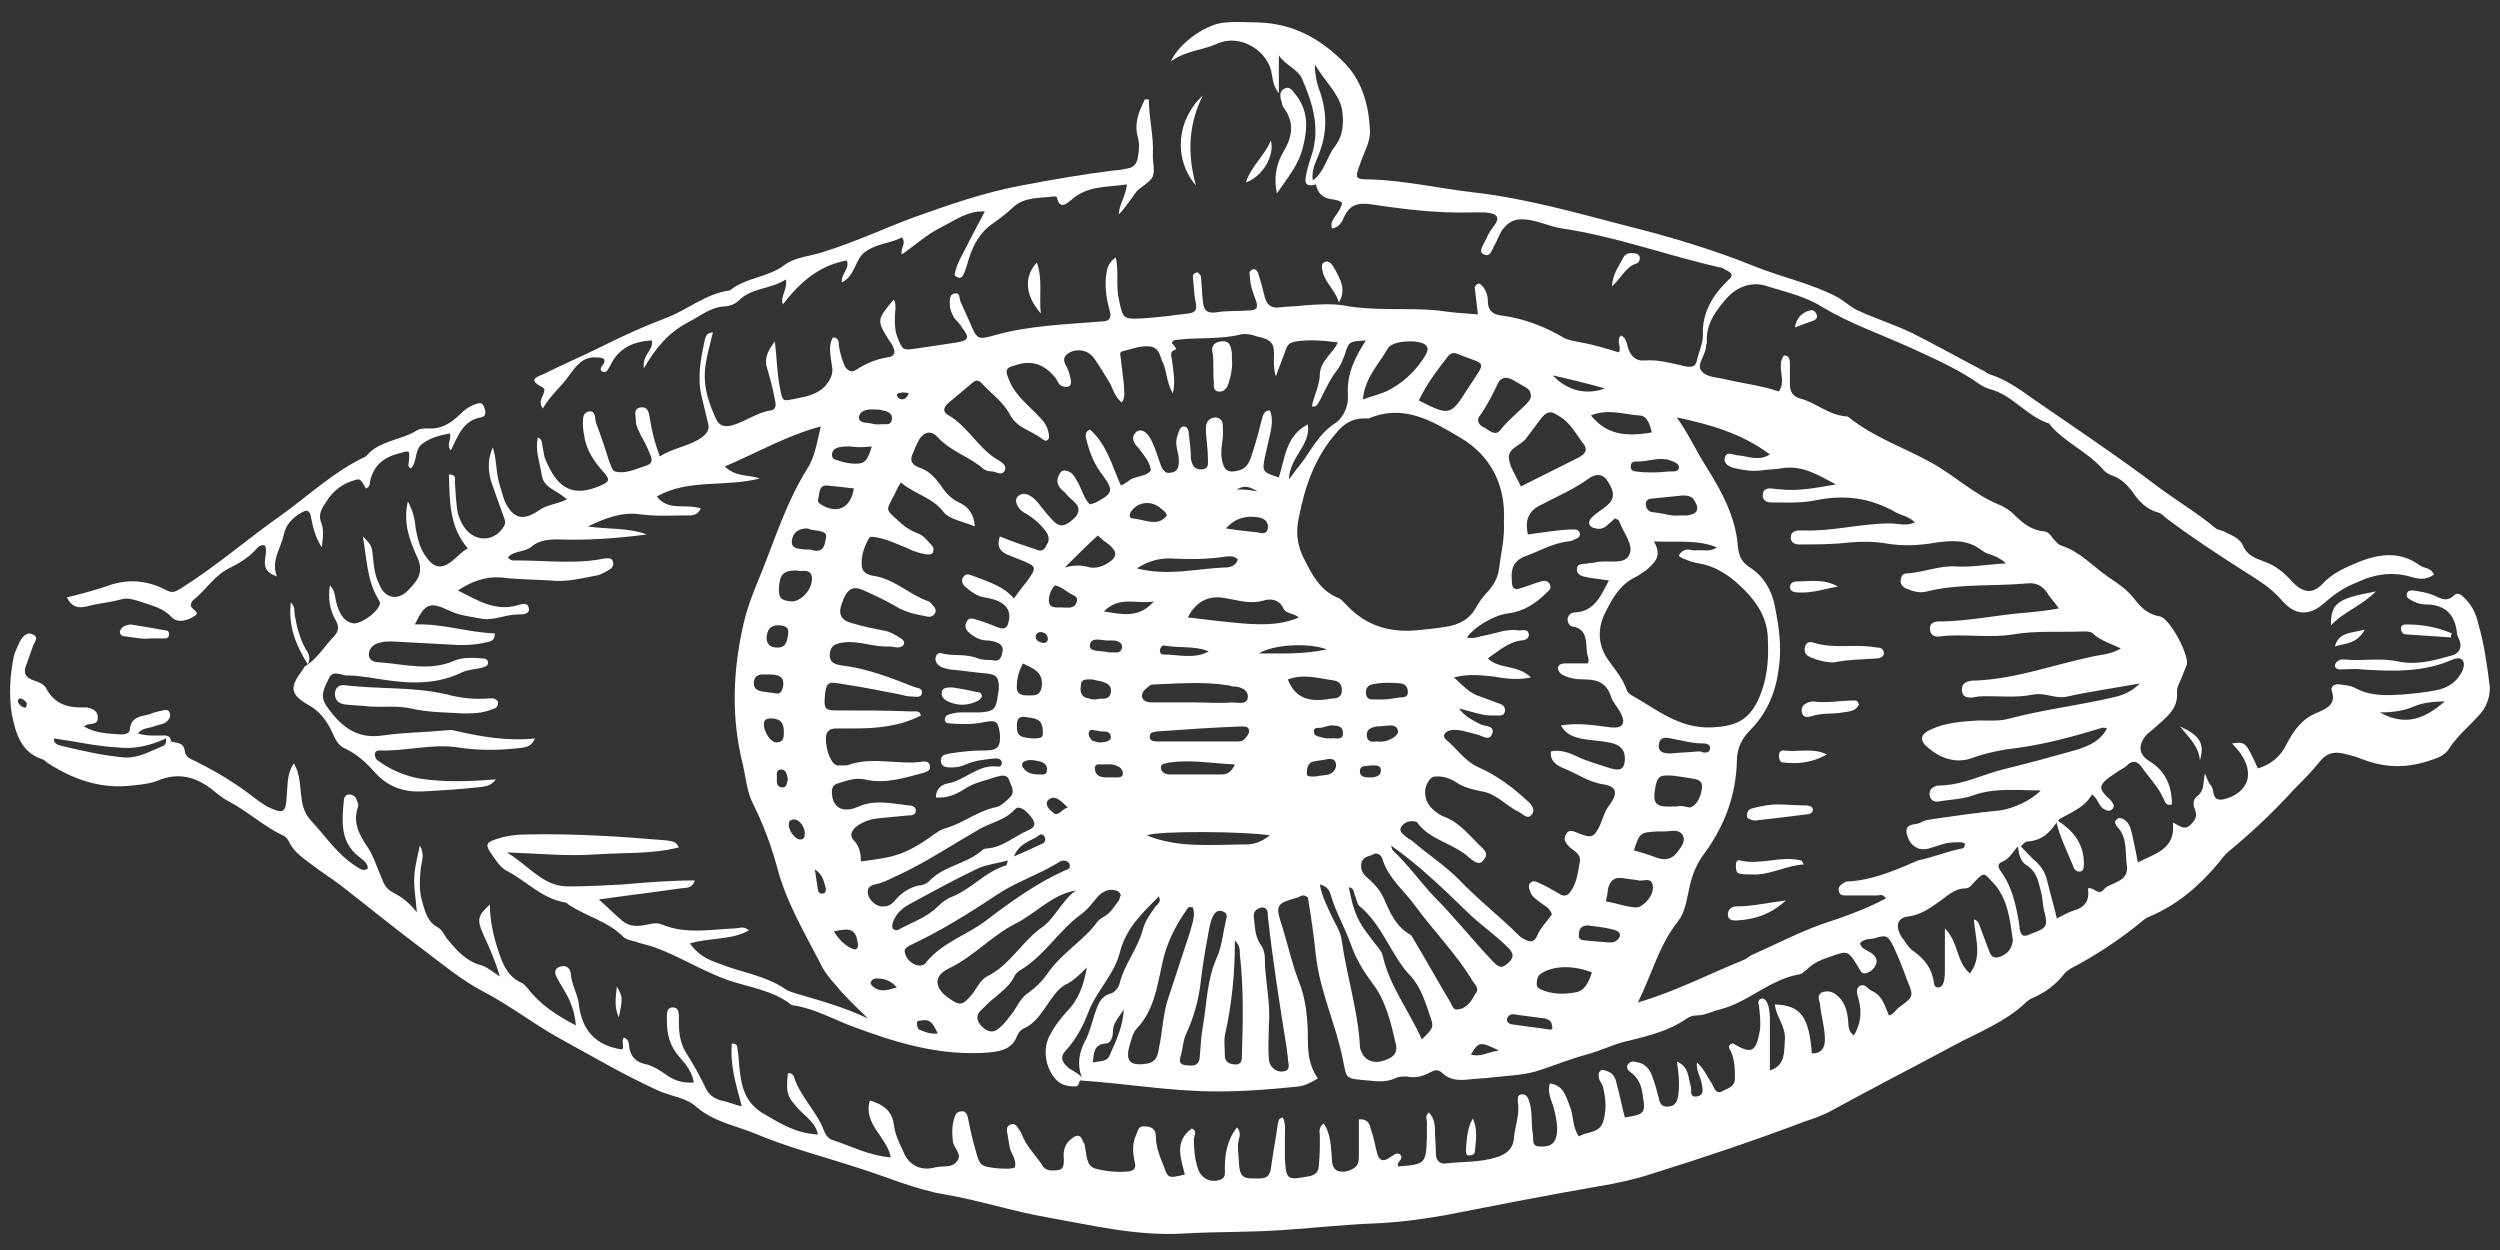 <?xml version="1.0" encoding="UTF-8"?> <svg xmlns="http://www.w3.org/2000/svg" width="68" height="34" viewBox="0 0 68 34" fill="none"><rect x="0" y="0" width="68" height="34" fill="#333333" stroke="none"/> <path d="M67.399 16.93C67.345 16.685 67.236 16.468 67.045 16.277C66.964 16.196 66.855 16.087 66.746 16.196C66.556 16.386 66.393 16.277 66.202 16.196C66.012 16.114 65.821 16.087 65.631 16.06C65.577 16.06 65.495 16.06 65.468 16.141C65.441 16.223 65.495 16.277 65.549 16.305C65.685 16.386 65.821 16.441 65.985 16.441C66.501 16.441 66.773 16.713 66.828 17.202C66.828 17.284 66.882 17.365 66.909 17.447C66.964 17.637 66.882 17.773 66.692 17.828C66.202 17.964 65.74 18.1 65.223 17.991C64.733 17.882 64.244 17.991 63.754 17.937C63.7 17.937 63.645 17.937 63.618 17.964C63.564 17.991 63.509 18.045 63.509 18.1C63.509 18.181 63.591 18.209 63.645 18.209C63.836 18.209 64.053 18.181 64.244 18.209C65.087 18.263 65.93 18.29 66.719 17.937C66.801 17.909 66.882 17.882 66.964 17.937C67.045 18.018 67.018 18.127 66.991 18.209C66.855 18.535 66.583 18.725 66.229 18.78C65.957 18.834 65.685 18.861 65.386 18.889C64.951 18.916 64.489 18.943 64.081 18.725C63.944 18.644 63.809 18.644 63.645 18.617C63.509 18.589 63.373 18.671 63.428 18.807C63.564 19.188 63.21 19.297 63.047 19.378C62.612 19.541 62.394 19.868 62.204 20.221C62.041 20.575 61.769 20.793 61.415 20.901C61.089 20.194 61.089 20.167 60.708 20.221C60.953 20.466 61.17 20.765 61.143 21.119C61.116 21.418 60.844 21.663 60.463 21.745C60.136 21.799 60.245 21.473 60.136 21.364C60.055 21.282 60.028 21.146 59.973 21.038C59.919 21.282 59.973 21.5 59.756 21.663C59.647 21.745 59.647 21.881 59.701 22.017C59.783 22.207 59.701 22.316 59.565 22.452C59.402 22.588 59.266 22.452 59.103 22.37C59.184 23.105 58.613 23.214 58.151 23.458C58.096 23.159 58.042 22.914 57.988 22.67C57.96 22.534 57.906 22.37 57.77 22.289C57.688 22.234 57.607 22.234 57.552 22.316C57.498 22.37 57.552 22.425 57.58 22.479C57.879 22.778 57.797 23.186 57.852 23.567C57.879 23.73 57.797 23.894 57.607 23.975C57.471 24.057 57.308 24.084 57.226 24.193C57.063 24.383 56.954 24.111 56.791 24.166C56.845 24.492 56.709 24.682 56.41 24.764C56.247 24.818 56.111 24.9 55.947 24.982C55.866 24.628 55.757 24.274 55.675 23.921C55.621 23.73 55.539 23.594 55.404 23.458C55.24 23.322 55.104 23.159 54.968 23.023C55.023 22.969 55.077 22.887 55.159 22.887C55.567 22.86 55.784 22.615 55.975 22.316C55.975 22.316 55.975 22.316 56.002 22.316V22.289C56.328 22.098 56.709 21.962 56.9 21.609C57.063 21.718 57.063 21.881 57.199 21.989C57.28 22.044 57.389 22.098 57.471 21.989C57.525 21.908 57.471 21.854 57.416 21.772C57.063 21.445 57.036 21.364 57.525 21.038C57.634 20.956 57.77 20.901 57.852 20.82C58.015 20.657 58.151 20.711 58.26 20.874C58.45 21.146 58.695 21.391 58.831 21.69C58.885 21.772 58.885 21.935 59.076 21.881C59.076 21.391 58.912 20.983 58.477 20.711C58.151 20.521 58.151 20.249 58.396 19.977C58.45 19.922 58.532 19.868 58.586 19.814C58.885 19.541 59.266 19.297 59.212 18.807C59.212 18.671 59.32 18.508 59.375 18.345C59.402 18.263 59.456 18.154 59.484 18.073C59.538 17.801 59.021 16.821 58.749 16.767C58.423 16.713 58.232 16.522 58.042 16.277C57.852 16.033 57.607 15.869 57.362 15.706C56.927 15.407 56.573 14.999 56.056 14.836C55.975 14.809 55.893 14.7 55.839 14.645C55.784 14.564 55.73 14.482 55.621 14.455C55.24 14.428 54.995 14.21 54.751 13.965C54.669 13.884 54.533 13.802 54.424 13.748C53.717 13.476 53.173 12.932 52.52 12.578C51.786 12.17 50.97 11.898 50.29 11.354C50.29 11.354 50.263 11.327 50.235 11.327C49.746 11.3 49.392 10.946 48.957 10.837C48.767 10.783 48.685 10.647 48.685 10.456C48.685 10.266 48.685 10.103 48.685 9.912C48.685 9.804 48.685 9.668 48.522 9.668C48.304 9.967 48.603 10.348 48.386 10.647C47.896 10.484 47.407 10.429 46.944 10.32C46.727 10.266 46.427 10.266 46.291 10.103C46.128 9.94 46.373 9.695 46.4 9.45C46.4 9.396 46.427 9.341 46.427 9.314C46.4 8.852 46.618 8.525 46.89 8.199C47.189 7.818 47.624 7.628 48.087 7.791C48.603 7.954 49.12 8.063 49.583 8.362C50.317 8.797 51.16 9.096 51.949 9.45C52.602 9.749 53.282 10.048 53.853 10.456C53.935 10.511 54.044 10.565 54.152 10.592C54.751 10.756 55.132 11.327 55.73 11.517C56.138 12.034 56.791 12.279 57.226 12.796C57.28 12.85 57.362 12.905 57.444 12.932C57.688 13.013 57.852 13.177 58.015 13.394C58.178 13.639 58.396 13.857 58.695 13.938C58.804 13.965 58.885 14.074 58.967 14.129C59.62 14.618 60.327 15.081 61.007 15.516C61.388 15.761 61.769 15.978 62.068 16.332C62.421 16.74 62.802 16.767 63.21 16.413C63.482 16.169 63.754 15.978 64.108 15.842C64.625 15.597 65.114 15.543 65.631 15.706C65.821 15.761 66.039 15.761 66.202 15.625C66.121 15.434 65.93 15.461 65.821 15.38C65.305 14.999 64.761 15.053 64.189 15.271C63.809 15.434 63.455 15.57 63.156 15.897C62.884 16.169 62.639 16.114 62.367 15.842C62.149 15.597 61.904 15.38 61.578 15.271C61.361 15.189 61.116 15.108 61.007 14.836C60.925 14.645 60.708 14.564 60.544 14.482C60.463 14.428 60.354 14.428 60.272 14.373C59.783 13.965 59.239 13.639 58.722 13.258C57.607 12.415 56.464 11.653 55.322 10.864C54.941 10.592 54.56 10.32 54.125 10.184C54.044 10.157 53.962 10.076 53.88 10.048C53.255 9.722 52.629 9.368 51.976 9.042C51.514 8.824 50.997 8.661 50.535 8.444C50.344 8.362 50.181 8.199 49.991 8.09C49.283 7.709 48.467 7.546 47.733 7.247C46.59 6.784 45.394 6.431 44.197 6.131C42.837 5.778 41.504 5.397 40.09 5.234C39.138 5.125 38.213 4.907 37.261 4.88C36.853 4.88 36.853 4.853 36.989 4.472C37.097 4.146 37.288 3.847 37.261 3.52C37.233 2.867 37.043 2.215 36.608 1.752C35.955 1.072 35.193 0.637 34.214 0.61C33.942 0.61 33.643 0.583 33.371 0.61C32.881 0.61 32.093 1.127 31.848 1.671C32.256 1.371 32.718 1.371 33.126 1.181C33.752 0.909 34.513 1.399 34.595 2.024C34.622 2.16 34.622 2.323 34.785 2.541C34.785 2.16 34.785 1.888 34.785 1.507C35.003 1.807 35.275 1.861 35.411 2.133C35.71 2.813 35.928 3.52 35.656 4.282C35.601 4.445 35.547 4.635 35.52 4.799C35.465 5.043 35.601 5.071 35.792 5.016C35.846 5.261 35.982 5.397 36.254 5.424C36.553 5.479 36.553 5.506 36.39 5.778C36.309 5.914 36.173 6.023 36.227 6.213C36.417 6.186 36.499 6.05 36.553 5.914C36.717 5.56 36.934 5.506 37.315 5.56C38.213 5.696 39.11 5.805 40.035 5.778C40.144 5.778 40.28 5.778 40.389 5.778C40.742 5.805 40.824 5.914 40.606 6.186C40.498 6.322 40.443 6.458 40.361 6.621C40.307 6.73 40.225 6.866 40.361 6.92C40.525 7.002 40.579 6.812 40.633 6.703C40.715 6.567 40.77 6.404 40.851 6.268C41.014 6.05 41.178 5.941 41.477 5.968C41.83 5.995 42.13 6.159 42.483 6.213C43.952 6.431 45.339 6.948 46.781 7.274C46.835 7.274 46.862 7.301 46.917 7.328C47.135 7.437 47.162 7.492 46.971 7.655C46.563 8.063 46.291 8.525 46.319 9.124C46.319 9.341 46.21 9.559 46.155 9.804C46.128 9.967 46.019 9.994 45.856 9.967C45.475 9.885 45.122 9.776 44.741 9.804C44.496 9.831 44.36 9.695 44.278 9.45C44.251 9.341 44.224 9.178 44.088 9.124C43.952 9.26 44.115 9.45 44.034 9.586C43.68 9.477 43.326 9.368 43 9.314C42.864 9.287 42.701 9.26 42.565 9.205C42.021 8.879 41.45 8.661 40.824 8.58C40.579 8.552 40.47 8.416 40.47 8.199C40.47 8.036 40.416 7.9 40.334 7.791C40.28 7.736 40.225 7.682 40.171 7.736C40.144 7.764 40.09 7.818 40.117 7.845C40.144 8.063 40.171 8.308 40.198 8.552C39.818 8.525 39.464 8.498 39.11 8.444C38.267 8.362 37.397 8.471 36.553 8.308C36.2 8.253 35.819 8.28 35.465 8.308C35.248 8.335 35.003 8.335 34.785 8.362C34.568 8.389 34.459 8.28 34.404 8.09C34.35 7.872 34.296 7.655 34.214 7.41C34.187 7.356 34.133 7.301 34.078 7.328C33.996 7.356 33.969 7.41 33.996 7.492C33.996 7.736 34.078 7.954 34.16 8.172C34.241 8.389 34.16 8.444 33.969 8.444C33.67 8.471 33.371 8.444 33.072 8.498C32.827 8.525 32.745 8.444 32.718 8.199C32.691 7.981 32.691 7.736 32.664 7.519C32.664 7.492 32.609 7.437 32.582 7.41C32.501 7.41 32.446 7.464 32.446 7.519C32.473 7.764 32.473 8.008 32.528 8.253C32.555 8.416 32.528 8.498 32.337 8.525C31.902 8.58 31.494 8.634 31.059 8.661C30.542 8.688 30.542 8.661 30.433 8.144C30.352 7.791 30.433 7.41 30.352 7.002C30.107 7.165 30.107 7.356 30.08 7.546C30.052 7.872 30.107 8.172 30.188 8.471C30.243 8.661 30.161 8.743 29.971 8.743C28.992 8.824 27.985 8.852 27.033 9.124C26.571 9.26 26.571 9.205 26.38 8.77C26.299 8.58 26.217 8.416 26.136 8.226C26.081 8.144 26.136 7.954 25.972 7.981C25.809 8.008 25.836 8.172 25.836 8.308C25.836 8.416 25.891 8.525 25.945 8.634C26 8.716 26.108 8.797 26.163 8.906C26.38 9.178 26.353 9.26 26.027 9.314C25.673 9.368 25.32 9.423 24.939 9.477C24.558 9.532 24.558 9.532 24.422 9.205C24.34 9.015 24.34 8.824 24.34 8.634C24.34 8.471 24.395 8.308 24.313 8.144C23.851 8.688 23.851 8.716 24.15 9.205C24.177 9.26 24.231 9.314 24.259 9.368C24.367 9.559 24.367 9.695 24.123 9.722C23.823 9.776 23.551 9.885 23.307 10.048C23.143 10.157 23.062 10.076 22.98 9.967C22.899 9.776 22.844 9.586 22.817 9.396C22.817 9.314 22.817 9.178 22.654 9.178C22.518 9.423 22.599 9.695 22.627 9.94C22.681 10.184 22.572 10.348 22.436 10.511C22.219 10.728 21.947 10.783 21.675 10.837C21.267 10.919 21.294 10.946 21.212 10.538C21.131 10.13 21.131 9.722 21.076 9.287C20.913 9.504 20.777 9.722 20.859 9.994C20.94 10.266 21.022 10.565 21.076 10.864C21.103 10.973 21.131 11.136 20.967 11.164C20.587 11.218 20.287 11.463 19.907 11.572C19.689 11.626 19.553 11.572 19.471 11.381C19.281 10.973 19.145 10.565 19.172 10.103C19.199 9.749 19.308 9.396 19.39 9.042C19.227 9.042 19.199 9.151 19.172 9.232C19.063 9.749 18.954 10.266 19.09 10.81C19.145 11.028 19.199 11.272 19.254 11.49C19.308 11.681 19.254 11.762 19.09 11.898C18.737 12.143 18.329 12.17 17.948 12.415C17.812 12.061 17.73 11.735 17.676 11.381C17.649 11.218 17.622 11.055 17.431 11.082C17.214 11.109 17.295 11.3 17.295 11.436C17.295 11.599 17.377 11.708 17.431 11.844C17.513 11.98 17.595 12.143 17.649 12.279C17.703 12.415 17.812 12.578 17.595 12.66C17.323 12.741 17.023 12.905 16.724 12.823C16.642 12.796 16.615 12.633 16.561 12.524C16.452 12.17 16.343 11.844 16.207 11.49C16.18 11.381 16.207 11.164 16.017 11.191C15.854 11.218 15.854 11.381 15.854 11.517C15.854 11.653 15.881 11.816 15.908 11.953C15.99 12.306 16.18 12.578 16.425 12.85C16.588 13.04 16.588 13.095 16.343 13.204C15.609 13.53 15.174 13.312 14.847 12.524C14.793 12.415 14.793 12.306 14.766 12.197C14.738 12.088 14.766 11.953 14.63 11.898C14.548 12.252 14.684 12.578 14.738 12.932C14.793 13.285 15.174 13.34 15.418 13.585C15.146 13.72 14.874 13.72 14.657 13.884C14.222 14.183 13.95 14.101 13.732 13.639C13.678 13.503 13.65 13.367 13.596 13.204C13.487 12.877 13.514 12.496 13.405 12.17C13.27 12.469 13.27 12.768 13.351 13.068C13.46 13.394 13.569 13.693 13.678 13.992C13.705 14.101 13.786 14.183 13.705 14.319C13.46 14.727 12.97 14.754 12.671 14.4C12.562 14.264 12.508 14.129 12.454 13.965C12.399 13.693 12.399 13.421 12.372 13.122C12.372 13.04 12.426 12.905 12.209 12.905C12.236 13.612 12.209 14.319 12.726 14.917C12.562 14.999 12.454 15.135 12.318 15.244C12.018 15.489 11.801 15.461 11.583 15.135C11.42 14.917 11.366 14.672 11.311 14.4C11.284 14.156 11.257 13.938 11.094 13.639C10.957 14.237 11.148 14.7 11.338 15.135C11.529 15.516 11.393 15.761 11.148 16.005C10.849 16.359 10.468 16.305 10.305 15.869C10.196 15.652 10.169 15.407 10.142 15.135C10.114 14.836 10.087 14.809 9.869 14.591C9.978 15.189 9.978 15.761 10.277 16.277C10.332 16.359 10.359 16.413 10.305 16.495C10.196 16.713 9.815 16.957 9.625 16.957C9.38 16.93 9.217 16.713 9.135 16.332C9.108 16.196 9.108 16.06 8.972 15.924C8.917 16.277 8.972 16.604 9.135 16.876C9.217 17.039 9.217 17.148 9.108 17.284C8.836 17.556 8.645 17.909 8.292 18.127C8.265 18.154 8.265 18.181 8.237 18.209C7.857 18.725 7.884 18.889 8.455 19.215C8.727 19.378 8.89 19.623 9.026 19.895C9.108 20.085 9.189 20.276 9.38 20.358C9.733 20.521 9.978 20.765 10.223 21.038C10.577 21.418 11.012 21.554 11.502 21.527C11.991 21.5 12.481 21.473 12.97 21.418C13.133 21.391 13.324 21.418 13.487 21.201C12.753 21.255 12.073 21.282 11.393 21.174C10.985 21.092 10.604 20.929 10.277 20.684C10.223 20.657 10.196 20.575 10.196 20.521C10.196 20.439 10.25 20.412 10.332 20.412C11.039 20.439 11.746 20.221 12.454 20.33C12.97 20.412 13.514 20.412 14.031 20.358C14.222 20.33 14.439 20.358 14.548 20.085C13.786 20.167 13.052 20.031 12.345 19.868C12.263 19.841 12.181 19.868 12.1 19.868C11.529 19.922 10.985 19.922 10.414 20.004C9.706 20.113 9.271 19.759 8.89 19.215C8.673 18.916 8.836 18.698 8.945 18.453C9.053 18.209 9.271 18.372 9.434 18.372C9.625 18.372 9.842 18.399 10.033 18.426C10.876 18.562 11.719 18.698 12.562 18.29C12.726 18.209 12.943 18.209 13.133 18.154C13.215 18.127 13.297 18.1 13.27 17.991C13.242 17.909 13.161 17.909 13.106 17.909C12.861 17.882 12.589 17.882 12.372 17.964C11.719 18.263 11.039 18.073 10.359 18.018C10.223 18.018 10.033 17.991 10.033 17.801C10.033 17.61 10.196 17.501 10.359 17.474C10.441 17.447 10.55 17.447 10.658 17.447C11.175 17.474 11.692 17.501 12.181 17.529C12.535 17.556 12.889 17.556 13.215 17.474C13.324 17.447 13.46 17.447 13.46 17.229C12.726 17.202 12.046 16.957 11.284 16.985C11.556 16.413 11.692 16.359 12.209 16.604C12.481 16.74 12.78 16.767 13.052 16.821C13.405 16.903 13.732 16.713 14.086 16.713C14.222 16.713 14.412 16.713 14.385 16.549C14.358 16.359 14.167 16.441 14.058 16.468C13.46 16.631 12.998 16.332 12.454 16.06C12.834 15.815 13.188 15.679 13.623 15.706C14.058 15.761 14.521 15.761 14.956 15.788C15.391 15.842 15.799 15.733 16.234 15.652C16.37 15.625 16.479 15.543 16.588 15.489C16.67 15.434 16.697 15.353 16.67 15.271C16.642 15.162 16.534 15.189 16.452 15.189C15.663 15.353 14.874 15.244 14.086 15.244C14.004 15.244 13.895 15.271 13.814 15.162C13.977 14.972 14.276 15.026 14.466 14.863C14.657 14.7 14.902 14.672 15.174 14.672C15.99 14.7 16.778 14.645 17.595 14.537C17.078 14.346 16.506 14.4 15.99 14.319C16.452 14.101 16.914 13.911 17.431 13.992C17.839 14.047 18.247 14.02 18.655 14.02C18.791 14.02 18.954 14.047 19.063 13.829C18.655 13.693 18.166 13.911 17.866 13.503C18.737 13.013 19.743 13.258 20.668 13.013C20.369 12.905 20.015 12.986 19.716 12.687C20.614 12.306 21.403 11.844 22.327 11.599C22.219 12.034 22.164 12.442 21.947 12.768C21.403 13.639 21.103 14.591 20.723 15.543C20.532 16.005 20.342 16.468 20.233 16.93C19.934 18.209 19.879 19.514 20.206 20.793C20.287 21.146 20.314 21.527 20.478 21.854C20.75 22.398 20.967 22.969 21.131 23.567C21.375 24.519 21.865 25.335 22.3 26.178C22.409 26.423 22.572 26.614 22.763 26.831C23.007 27.131 23.307 27.402 23.606 27.702C22.98 27.402 22.3 27.212 21.647 27.022C21.566 26.994 21.457 26.967 21.375 26.913C20.831 26.532 20.151 26.451 19.553 26.206C19.227 26.097 18.982 25.961 18.764 25.662C19.308 25.498 19.879 25.58 20.369 25.308C20.233 25.172 20.097 25.254 19.961 25.254C19.308 25.281 18.655 25.417 18.003 25.145C17.866 25.09 17.758 25.118 17.622 25.145C17.377 25.199 17.132 25.226 16.914 25.036C16.724 24.873 16.534 24.682 16.289 24.465C17.05 24.356 17.758 24.274 18.492 24.166C18.628 24.138 18.819 24.193 18.9 23.948C18.22 23.948 17.567 24.002 16.942 24.057C16.452 24.084 15.962 24.111 15.446 24.111C14.766 24.111 14.385 23.54 13.786 23.186C14.657 23.214 15.418 23.295 16.18 23.241C16.942 23.186 17.703 23.241 18.465 23.05C18.383 22.86 18.247 22.887 18.139 22.86C16.86 22.751 15.609 22.67 14.33 22.697C14.086 22.697 13.868 22.724 13.65 22.778C13.188 22.914 13.161 22.942 13.433 23.322C13.542 23.486 13.65 23.622 13.814 23.703C14.33 23.975 14.738 24.438 15.364 24.546C15.418 24.546 15.446 24.601 15.5 24.628C15.962 24.927 16.534 25.063 16.942 25.471C17.05 25.58 17.214 25.58 17.35 25.634C17.513 25.689 17.676 25.716 17.812 25.77C18.492 26.015 19.118 26.423 19.825 26.668C20.396 26.858 21.022 26.94 21.511 27.321C21.539 27.348 21.566 27.348 21.593 27.348C22.137 27.43 22.627 27.702 23.116 27.892C24.34 28.355 25.564 28.735 26.897 28.627C27.196 28.599 27.523 28.545 27.659 28.191C27.686 28.11 27.767 28.001 27.849 27.974C28.203 27.811 28.366 27.484 28.584 27.185C28.72 26.994 28.856 26.831 29.046 26.75C29.236 26.641 29.4 26.478 29.563 26.314C29.481 26.777 29.345 27.185 29.019 27.511C28.856 27.702 28.692 27.892 28.584 28.11C28.339 28.491 28.42 29.062 28.747 29.388C28.883 29.524 29.073 29.551 29.236 29.551C29.345 29.551 29.345 29.47 29.372 29.388C30.624 29.47 31.848 29.687 33.099 29.687C33.833 29.687 34.568 29.633 35.329 29.551C35.52 29.524 35.656 29.442 35.846 29.334C35.601 28.98 35.574 28.627 35.574 28.246C35.574 27.729 35.52 27.158 35.329 26.695C35.139 26.206 35.03 25.689 34.867 25.172C34.676 24.601 34.731 24.574 35.302 24.41C35.384 24.383 35.438 24.302 35.574 24.41C35.656 24.9 35.737 25.444 35.792 25.988C35.901 26.967 36.336 27.865 36.526 28.817C36.635 29.361 36.581 29.334 37.206 29.388C37.451 29.415 37.696 29.442 37.941 29.334C38.049 29.279 38.158 29.279 38.267 29.279C38.485 29.334 38.702 29.279 38.893 29.171C39.002 29.116 39.11 29.062 39.246 29.198C39.437 29.388 39.709 29.388 39.953 29.361C40.171 29.334 40.389 29.334 40.579 29.306C41.041 29.252 41.504 29.252 41.939 29.089C42.347 28.953 42.755 28.79 43.163 28.681C43.571 28.572 43.925 28.382 44.333 28.3C44.877 28.164 45.421 28.028 45.883 27.702C45.965 27.647 46.047 27.62 46.155 27.62C46.373 27.62 46.563 27.511 46.781 27.457C47.542 27.267 48.141 26.641 48.93 26.505C49.011 26.505 49.066 26.423 49.147 26.369C49.338 26.178 49.555 26.097 49.8 26.015C50.263 25.852 50.263 25.852 50.535 26.287C50.589 26.369 50.616 26.478 50.725 26.478C50.861 26.451 50.97 26.369 51.024 26.233C51.079 26.124 51.024 26.015 50.915 25.934C50.807 25.852 50.643 25.825 50.589 25.662C50.698 25.526 50.834 25.553 50.97 25.526C51.323 25.417 51.351 25.444 51.514 25.77C51.65 26.07 51.759 26.342 51.867 26.641C52.058 27.103 52.058 27.103 51.65 27.402C51.568 27.457 51.514 27.593 51.378 27.62C51.269 27.375 51.215 27.103 50.943 26.967C50.807 26.913 50.725 26.723 50.562 26.831C50.453 26.94 50.535 27.076 50.562 27.212C50.643 27.538 50.616 27.838 50.426 28.164C50.235 28.028 50.29 27.838 50.263 27.702C50.235 27.457 50.154 27.212 49.936 27.049C49.827 26.967 49.691 26.94 49.555 26.994C49.419 27.076 49.474 27.185 49.501 27.294C49.528 27.62 49.637 27.947 49.637 28.273C49.637 28.491 49.555 28.654 49.283 28.654C49.202 27.647 48.984 27.348 48.277 27.321C48.304 27.647 48.576 27.919 48.549 28.273C48.522 28.599 48.576 28.98 48.141 29.116C48.141 28.654 48.141 28.218 48.141 27.811C48.141 27.647 48.141 27.484 48.087 27.321C48.059 27.239 48.005 27.158 47.923 27.158C47.815 27.185 47.815 27.267 47.842 27.348C47.869 27.566 47.896 27.811 47.869 28.028C47.76 28.627 47.651 28.681 47.135 28.382C47.107 28.382 47.08 28.409 47.053 28.409C46.998 28.491 47.053 28.545 47.08 28.599C47.189 28.844 47.189 29.089 47.189 29.334C47.189 29.578 46.971 29.606 46.835 29.687C46.672 29.769 46.618 29.578 46.563 29.47C46.427 29.279 46.346 29.062 46.155 28.898C46.128 29.116 46.264 29.306 46.291 29.497C46.319 29.633 46.346 29.796 46.155 29.823C45.938 29.851 46.019 29.66 45.992 29.551C45.91 29.334 45.965 29.035 45.611 28.871C45.666 29.225 45.693 29.551 45.638 29.851C45.611 29.987 45.53 30.095 45.394 30.095C45.23 30.123 45.149 30.041 45.122 29.878C45.067 29.66 45.013 29.47 44.931 29.252C44.877 29.089 44.741 28.926 44.55 28.898C44.442 28.871 44.36 28.844 44.278 28.953C44.224 29.035 44.278 29.116 44.36 29.171C44.578 29.334 44.659 29.551 44.686 29.823C44.768 30.286 44.714 30.313 44.197 30.395C44.115 30.095 44.061 29.796 43.979 29.497C43.952 29.361 43.898 29.198 43.734 29.143C43.653 29.116 43.571 29.062 43.517 29.143C43.462 29.198 43.49 29.252 43.49 29.334C43.517 29.415 43.571 29.47 43.598 29.551C43.68 29.878 43.707 30.204 43.598 30.531C43.49 30.83 43.163 30.775 42.946 30.911C42.755 30.639 42.81 30.34 42.701 30.095C42.592 29.823 42.538 29.524 42.157 29.47C42.075 29.742 42.211 29.932 42.266 30.15C42.32 30.367 42.374 30.612 42.347 30.83C42.32 31.075 42.184 31.211 41.885 31.183C41.64 31.183 41.721 30.993 41.694 30.857C41.64 30.558 41.694 30.231 41.586 29.932C41.558 29.851 41.504 29.742 41.368 29.769C41.259 29.796 41.286 29.905 41.286 29.987C41.341 30.313 41.205 30.639 41.178 30.966C41.15 31.265 40.96 31.401 40.688 31.483C40.253 31.619 39.79 31.591 39.328 31.646C39.165 31.673 39.056 31.564 39.056 31.374C39.056 31.156 39.029 30.911 39.029 30.694C39.029 30.531 38.974 30.367 38.865 30.259C38.729 30.367 38.838 30.503 38.811 30.585C38.811 30.694 38.811 30.83 38.811 30.939C38.784 31.646 38.784 31.673 38.022 31.727C38.022 31.7 38.022 31.646 38.022 31.646C38.049 31.591 38.158 31.51 38.104 31.428C38.049 31.347 37.968 31.374 37.886 31.428C37.859 31.455 37.832 31.455 37.805 31.483C37.614 31.619 37.505 31.564 37.451 31.347C37.397 31.129 37.369 30.939 37.288 30.721C37.261 30.585 37.206 30.422 36.961 30.449C36.961 30.775 36.961 31.075 36.961 31.401C36.961 31.537 36.961 31.673 36.853 31.755C36.744 31.836 36.581 31.891 36.445 31.863C36.254 31.836 36.227 31.646 36.227 31.51C36.2 31.183 36.2 30.857 36.009 30.558C35.846 30.667 35.901 30.803 35.901 30.939C35.901 31.183 35.901 31.428 35.873 31.673C35.873 31.863 35.792 31.972 35.574 31.999C35.003 32.108 34.976 32.081 34.949 31.483C34.949 31.292 34.949 31.129 34.949 30.939C34.949 30.748 34.976 30.558 34.894 30.395C34.758 30.422 34.785 30.503 34.758 30.558C34.704 30.966 34.622 31.374 34.568 31.782C34.541 31.999 34.432 32.054 34.241 32.054C33.861 32.054 33.724 32.081 33.697 31.619C33.697 31.401 33.643 31.183 33.697 30.993C33.724 30.884 33.752 30.775 33.643 30.667C33.371 31.02 33.316 31.401 33.316 31.782C33.316 31.891 33.344 32.027 33.208 32.081C32.936 32.19 32.664 32.054 32.582 31.782C32.501 31.537 32.473 31.265 32.473 30.993C32.473 30.884 32.582 30.775 32.419 30.694C31.929 31.047 32.12 31.51 32.228 31.945C31.793 32.054 31.766 32.054 31.657 31.727C31.549 31.455 31.44 31.211 31.44 30.911C31.44 30.721 31.331 30.639 31.14 30.639C30.95 30.612 30.95 30.775 30.896 30.884C30.787 31.129 30.814 31.374 30.868 31.619C30.896 31.755 30.868 31.836 30.705 31.863C30.379 31.891 30.08 31.863 29.78 31.782C29.536 31.7 29.563 31.401 29.508 31.183C29.508 31.129 29.481 31.075 29.454 31.047C29.4 30.857 29.291 30.857 29.155 30.966C28.964 31.102 28.91 31.292 28.937 31.537C28.937 31.809 28.883 31.836 28.611 31.836C28.475 31.836 28.393 31.782 28.339 31.673C28.148 31.401 27.904 31.156 27.795 30.857C27.767 30.775 27.713 30.721 27.659 30.639C27.631 30.585 27.55 30.558 27.495 30.585C27.414 30.612 27.387 30.667 27.387 30.748C27.414 30.911 27.441 31.075 27.468 31.238C27.523 31.401 27.659 31.564 27.604 31.755C27.468 31.809 27.305 31.782 27.169 31.782C26.652 31.727 26.652 31.727 26.516 31.211C26.435 30.939 26.38 30.667 26.326 30.395C26.299 30.286 26.244 30.204 26.136 30.231C26.054 30.231 26 30.286 25.972 30.367C25.891 30.585 25.891 30.803 25.918 31.047C25.945 31.238 26.19 31.401 26.027 31.591C25.891 31.782 25.619 31.7 25.428 31.755C25.02 31.863 24.694 31.673 24.558 31.292C24.449 31.075 24.34 30.83 24.313 30.585C24.259 30.204 24.014 30.041 23.66 29.932C23.47 30.585 24.123 30.911 24.231 31.483C23.633 31.428 23.171 31.183 22.681 31.02C22.545 30.993 22.463 30.884 22.409 30.748C22.219 30.231 21.756 29.823 21.593 29.279C21.566 29.225 21.511 29.171 21.43 29.198C21.375 29.742 21.403 29.823 21.756 30.204C21.947 30.395 22.191 30.558 22.246 30.857C21.675 30.83 21.267 30.585 20.804 30.313C20.314 30.041 20.178 29.633 20.124 29.143C20.097 28.953 20.097 28.79 20.07 28.599C20.043 28.518 20.097 28.382 19.907 28.382C19.852 28.953 20.015 29.497 20.178 30.095C19.961 30.041 19.77 29.959 19.607 29.932C19.417 29.878 19.281 29.769 19.199 29.606C19.036 29.252 18.846 28.926 18.655 28.627C18.492 28.355 18.465 28.082 18.465 27.756C18.465 27.62 18.492 27.402 18.302 27.402C18.111 27.402 18.139 27.62 18.139 27.756C18.139 28.137 18.22 28.463 18.492 28.762C18.655 28.953 18.819 29.143 18.873 29.442C18.574 29.47 18.329 29.388 18.111 29.225C17.948 29.116 17.785 29.007 17.595 28.953C17.295 28.898 17.132 28.735 17.105 28.409C17.105 28.327 17.05 28.246 16.969 28.218C16.887 28.327 16.996 28.491 16.914 28.545C16.18 28.436 15.826 28.001 15.745 27.321C15.718 27.049 15.554 26.804 15.527 26.505C15.527 26.369 15.418 26.233 15.255 26.287C15.038 26.342 15.092 26.505 15.174 26.641C15.228 26.75 15.31 26.858 15.364 26.967C15.527 27.239 15.636 27.538 15.663 27.892C15.146 27.62 14.684 27.321 14.358 26.886C14.303 26.831 14.249 26.75 14.167 26.723C13.814 26.559 13.678 26.233 13.569 25.906C13.433 25.498 13.324 25.063 13.324 24.601C12.998 24.9 12.97 25.009 13.133 25.39C13.297 25.743 13.46 26.097 13.596 26.559C13.378 26.423 13.27 26.314 13.106 26.26C12.671 26.151 12.399 25.825 12.154 25.526C12.073 25.417 12.018 25.281 11.909 25.226C11.61 25.063 11.556 24.764 11.474 24.492C11.393 24.193 11.42 23.894 11.447 23.594C11.474 23.431 11.556 23.241 11.42 22.996C11.366 23.268 11.311 23.458 11.284 23.676C11.229 24.057 11.311 24.41 11.338 24.818C11.148 24.574 10.957 24.41 10.685 24.274C10.522 24.193 10.441 24.057 10.386 23.894C10.25 23.594 10.169 23.295 10.005 23.05C9.761 22.697 9.597 22.37 9.733 21.962C9.761 21.908 9.733 21.826 9.706 21.772C9.679 21.663 9.597 21.609 9.489 21.609C9.407 21.609 9.353 21.69 9.353 21.772C9.298 22.343 9.244 22.914 9.788 23.322C9.897 23.404 10.005 23.486 10.005 23.622C9.897 23.703 9.815 23.649 9.733 23.594C9.189 23.268 8.863 22.751 8.455 22.316C8.047 21.881 8.292 21.255 7.993 20.765C7.802 21.038 7.829 21.337 7.802 21.609C7.775 22.125 7.721 22.153 7.258 21.935C7.177 21.881 7.095 21.826 7.013 21.772C6.497 21.364 5.98 21.038 5.381 20.738C5.245 20.657 5.055 20.63 5.028 20.439C5.001 20.167 4.783 20.221 4.647 20.167C4.647 20.058 4.593 20.004 4.457 20.004C4.239 20.004 4.021 20.031 3.749 19.95C3.885 19.786 4.048 19.814 4.184 19.759C4.32 19.705 4.457 19.705 4.538 19.623C4.593 19.569 4.647 19.514 4.62 19.405C4.593 19.297 4.511 19.297 4.429 19.324C4.293 19.351 4.184 19.378 4.048 19.433C3.804 19.487 3.559 19.514 3.532 19.841C3.532 19.95 3.396 19.977 3.287 19.977C2.933 19.95 2.607 19.95 2.28 19.759C2.335 19.732 2.362 19.705 2.389 19.705C2.525 19.677 2.661 19.705 2.661 19.514C2.661 19.324 2.498 19.27 2.362 19.242C2.308 19.242 2.226 19.242 2.172 19.242C1.791 19.242 1.464 19.106 1.274 18.753C1.192 18.589 1.056 18.562 0.92 18.508C0.676 18.426 0.621 18.29 0.73 18.045C0.784 17.882 0.839 17.746 0.893 17.583C0.92 17.474 1.084 17.338 0.893 17.257C0.73 17.175 0.621 17.311 0.54 17.447C0.485 17.583 0.404 17.719 0.376 17.855C0.268 18.372 0.24 18.916 0.322 19.433C0.431 19.95 0.567 20.466 1.165 20.657C1.22 20.684 1.247 20.711 1.274 20.738C1.981 21.201 2.743 21.473 3.613 21.364C3.885 21.337 4.13 21.309 4.375 21.201C4.973 20.983 5.463 21.201 5.898 21.581C6.007 21.663 6.116 21.745 6.225 21.799C6.741 22.071 7.177 22.479 7.693 22.724C7.775 22.751 7.829 22.833 7.857 22.887C7.993 23.186 8.265 23.35 8.509 23.54C8.754 23.73 9.026 23.894 9.271 24.084C10.005 24.655 10.74 25.254 11.502 25.825C12.046 26.233 12.562 26.668 13.188 26.994C13.868 27.348 14.494 27.838 15.174 28.218C16.071 28.708 16.942 29.225 17.894 29.66C18.247 29.823 18.655 29.851 18.927 30.095C19.39 30.503 19.988 30.612 20.532 30.83C21.43 31.211 22.382 31.455 23.307 31.755C24.095 31.999 24.884 32.353 25.7 32.489C26.652 32.652 27.55 32.951 28.502 33.115C29.726 33.332 30.95 33.632 32.228 33.55C33.181 33.495 34.16 33.523 35.112 33.441C35.873 33.387 36.635 33.305 37.369 33.278C38.022 33.251 38.648 33.169 39.273 33.06C40.661 32.788 42.048 32.516 43.462 32.271C43.952 32.19 44.469 32.081 44.958 31.918C46.346 31.483 47.733 31.02 49.093 30.503C49.338 30.422 49.583 30.34 49.827 30.204C50.915 29.606 52.031 29.035 53.146 28.436C53.799 28.082 54.533 27.811 55.104 27.267C55.159 27.212 55.24 27.158 55.322 27.131C55.621 26.994 55.893 26.804 56.111 26.532C56.165 26.451 56.247 26.396 56.328 26.342C57.008 25.988 57.661 25.553 58.26 25.063C58.314 25.009 58.396 24.954 58.477 24.927C59.239 24.601 59.837 24.084 60.354 23.458C60.436 23.35 60.544 23.214 60.653 23.132C61.279 22.615 61.85 22.071 62.394 21.473C62.639 21.228 62.884 20.983 63.101 20.711C63.319 20.439 63.564 20.439 63.836 20.521C63.972 20.548 64.135 20.602 64.271 20.657C64.842 20.874 65.413 20.901 66.012 20.711C66.257 20.63 66.501 20.575 66.637 20.33C66.855 20.004 67.154 19.759 67.399 19.487C67.617 19.27 67.725 18.997 67.725 18.698C67.644 18.045 67.562 17.474 67.399 16.93ZM36.309 3.983C36.091 4.255 36.037 4.663 35.71 4.907C35.656 4.608 35.819 4.363 35.901 4.119C36.091 3.602 36.091 3.085 35.928 2.568C35.846 2.351 35.765 2.106 35.765 1.752C36.037 2.215 36.39 2.514 36.499 2.949C36.553 3.303 36.553 3.656 36.309 3.983ZM0.648 19.242C0.567 19.215 0.512 19.161 0.485 19.079C0.485 19.025 0.512 18.997 0.567 18.997C0.648 19.025 0.703 19.079 0.73 19.134C0.73 19.215 0.703 19.27 0.648 19.242ZM4.402 20.303C4.076 20.439 3.749 20.63 3.368 20.602C2.77 20.548 2.199 20.412 1.628 20.276C1.546 20.249 1.464 20.221 1.464 20.085C2.063 20.167 2.634 20.303 3.205 20.33C3.668 20.385 4.103 20.276 4.511 20.085C4.538 20.167 4.511 20.276 4.402 20.303ZM45.502 12.551C45.584 12.578 45.666 12.633 45.666 12.714C45.666 12.823 45.557 12.823 45.475 12.823C45.312 12.823 45.149 12.85 44.986 12.85C44.822 12.85 44.659 12.85 44.496 12.823C44.414 12.823 44.333 12.768 44.36 12.66C44.36 12.578 44.442 12.551 44.496 12.551C44.822 12.578 45.149 12.388 45.502 12.551ZM45.774 15.189C45.91 15.244 46.047 15.298 46.21 15.325C46.699 15.407 47.08 15.679 47.434 16.033C47.815 16.413 48.087 16.849 48.087 17.42C48.114 17.991 48.059 18.535 47.815 19.052C47.542 19.623 47.162 19.759 46.536 19.786C45.666 19.814 45.067 19.297 44.387 18.916C44.333 18.889 44.278 18.834 44.251 18.78C44.142 18.453 43.925 18.209 43.734 17.937C43.435 17.501 43.462 17.039 43.68 16.631C43.87 16.25 44.088 15.869 44.523 15.679C44.605 15.625 44.686 15.57 44.768 15.516C44.986 15.325 45.23 15.135 44.986 14.727C45.611 14.754 46.182 14.672 46.699 14.89C46.509 15.026 46.291 14.944 46.101 14.972C45.992 14.972 45.91 14.917 45.802 14.972C45.747 14.999 45.693 15.053 45.666 15.108C45.666 15.135 45.72 15.162 45.774 15.189ZM45.611 21.935C45.584 21.935 45.584 21.935 45.557 21.935C45.013 21.962 44.931 21.881 45.04 21.337C45.094 21.146 45.149 21.092 45.339 21.092C45.584 21.092 45.802 21.146 46.019 21.174C46.182 21.201 46.319 21.228 46.291 21.445C46.264 21.718 46.101 21.962 45.938 21.962C45.829 21.935 45.72 21.908 45.611 21.935ZM45.638 23.159C45.502 23.35 45.339 23.404 45.122 23.35C44.904 23.268 44.659 23.186 44.442 23.132C44.605 22.642 44.605 22.642 45.094 22.615C45.149 22.615 45.23 22.615 45.285 22.615C45.448 22.615 45.666 22.534 45.774 22.724C45.856 22.887 45.72 23.05 45.638 23.159ZM46.182 20.439C45.938 20.466 45.693 20.466 45.448 20.494C45.258 20.494 45.094 20.466 45.122 20.249C45.149 20.031 45.312 20.058 45.448 20.085C45.747 20.14 46.019 20.221 46.319 20.221C46.427 20.221 46.536 20.249 46.509 20.385C46.482 20.494 46.373 20.466 46.319 20.466C46.291 20.439 46.237 20.439 46.182 20.439ZM42.973 20.085C43.245 20.14 43.49 20.14 43.762 20.194C44.061 20.249 44.197 20.385 44.197 20.63C44.197 20.901 44.088 20.983 43.816 20.901C43.49 20.793 43.163 20.711 42.837 20.548C42.646 20.466 42.429 20.385 42.184 20.439C42.157 20.711 42.347 20.82 42.538 20.901C42.891 21.038 43.218 21.282 43.626 21.337C43.979 21.391 44.006 21.581 43.789 21.881C43.653 22.044 43.598 22.262 43.517 22.452C43.354 22.778 43.299 22.806 42.946 22.67C42.81 22.615 42.674 22.534 42.592 22.697C42.51 22.833 42.592 22.942 42.701 23.05C42.837 23.159 43 23.241 42.973 23.431C42.918 23.73 42.891 24.03 42.701 24.274C42.619 24.383 42.51 24.383 42.402 24.302C42.211 24.193 42.021 24.084 41.83 24.002C41.776 23.975 41.694 23.948 41.64 24.002C41.558 24.057 41.586 24.166 41.613 24.22C41.64 24.356 41.749 24.438 41.858 24.519C41.993 24.628 42.157 24.682 42.211 24.873C42.075 25.063 41.885 25.254 41.803 25.471C41.721 25.634 41.613 25.634 41.477 25.553C41.422 25.526 41.368 25.498 41.313 25.444C40.797 24.927 40.198 24.465 39.681 23.921C39.301 23.54 38.838 23.241 38.43 22.887C38.376 22.833 38.321 22.833 38.267 22.778C38.185 22.697 38.049 22.642 38.104 22.506C38.185 22.37 38.321 22.316 38.485 22.343C38.512 22.343 38.566 22.37 38.566 22.398C38.92 22.86 39.545 22.942 39.953 23.322C39.981 23.35 40.035 23.377 40.062 23.404C40.171 23.486 40.28 23.513 40.361 23.377C40.47 23.268 40.416 23.159 40.334 23.078C40.008 22.778 39.736 22.398 39.328 22.234C39.165 22.18 39.029 22.071 38.92 21.962C38.73 21.745 38.702 21.418 38.893 21.201C38.947 21.119 39.029 21.119 39.11 21.119C39.273 21.119 39.437 21.174 39.573 21.255C39.79 21.418 40.062 21.473 40.307 21.527C40.688 21.581 40.96 21.908 41.286 22.071C41.422 22.125 41.531 22.316 41.667 22.153C41.776 22.017 41.64 21.854 41.531 21.772C41.15 21.418 40.715 21.092 40.225 20.874C39.845 20.711 39.627 20.358 39.328 20.113C39.219 20.031 39.301 19.895 39.437 19.868C39.681 19.814 39.926 19.922 40.171 19.977C40.307 20.004 40.498 20.167 40.579 19.977C40.688 19.732 40.389 19.759 40.28 19.705C40.062 19.596 39.845 19.487 39.681 19.27C40.035 19.351 40.334 19.487 40.688 19.46C40.797 19.46 40.906 19.487 40.933 19.351C40.96 19.242 40.878 19.161 40.77 19.134C40.606 19.079 40.416 18.997 40.253 18.943C39.981 18.861 39.818 18.671 39.545 18.426C39.981 18.317 40.28 18.372 40.606 18.399C40.933 18.453 41.259 18.508 41.64 18.426C41.286 18.073 40.77 18.209 40.47 17.909C40.742 17.719 41.014 17.474 41.368 17.42C41.45 17.42 41.586 17.393 41.586 17.257C41.558 17.093 41.422 17.148 41.313 17.148C40.987 17.093 40.688 17.229 40.389 17.284C40.225 17.311 40.062 17.393 39.899 17.338C40.09 17.066 40.606 16.74 41.014 16.685C41.45 16.631 41.776 16.413 42.075 16.114C42.13 16.06 42.211 16.005 42.157 15.897C42.102 15.788 41.993 15.788 41.912 15.815C41.721 15.869 41.531 15.951 41.341 16.005C41.178 16.06 41.123 15.978 41.123 15.815C41.096 15.543 41.123 15.271 41.477 15.135C41.858 14.999 42.211 14.781 42.646 14.727C42.701 14.727 42.782 14.7 42.837 14.672C42.891 14.645 42.973 14.618 42.973 14.537C42.973 14.428 42.891 14.4 42.81 14.4C42.592 14.4 42.374 14.428 42.157 14.455C41.966 14.482 41.776 14.509 41.558 14.537C41.477 14.183 41.558 13.911 41.885 13.748C42.347 13.503 42.81 13.312 43.218 13.013C43.408 12.877 43.598 12.877 43.734 13.095C43.925 13.394 43.925 13.585 43.68 13.775C43.544 13.884 43.408 13.965 43.299 14.074C43.163 14.21 43.218 14.346 43.408 14.373C43.517 14.4 43.598 14.373 43.68 14.319C43.762 14.237 43.843 14.183 43.925 14.101C43.979 14.129 44.006 14.129 44.034 14.156C44.142 14.482 44.469 14.836 44.306 15.108C44.17 15.38 43.707 15.216 43.381 15.298C43.326 15.325 43.245 15.298 43.19 15.325C43.082 15.353 42.891 15.298 42.891 15.489C42.891 15.652 43.054 15.679 43.19 15.706C43.354 15.733 43.544 15.761 43.762 15.788C43.544 16.196 43.381 16.631 42.837 16.658C42.755 16.658 42.674 16.713 42.646 16.794C42.619 16.903 42.674 17.012 42.755 17.039C43.163 17.093 43.136 17.42 43.163 17.719C43.163 17.828 43.245 17.937 43.19 18.045C42.973 18.045 42.782 18.045 42.565 18.045C42.483 18.045 42.402 18.073 42.374 18.154C42.374 18.236 42.429 18.317 42.483 18.345C42.674 18.453 42.891 18.481 43.109 18.481C43.462 18.481 43.707 18.589 43.816 18.943C43.87 19.106 44.006 19.242 44.088 19.405C44.224 19.677 44.142 19.814 43.816 19.786C43.381 19.732 42.946 19.65 42.456 19.732C42.592 19.977 42.782 20.031 42.973 20.085ZM33.507 20.167C33.181 20.167 32.881 20.167 32.555 20.167C32.201 20.167 31.82 20.167 31.467 20.167C31.358 20.167 31.249 20.14 31.276 20.004C31.304 19.895 31.385 19.922 31.467 19.895C32.228 19.841 33.017 19.786 33.779 19.759C33.861 19.759 33.942 19.759 33.969 19.841C33.996 19.922 33.942 20.004 33.888 20.058C33.806 20.194 33.67 20.167 33.507 20.167ZM33.589 20.793C33.48 21.038 33.344 21.065 33.208 21.065C32.745 21.065 32.283 21.065 31.82 21.065C31.712 21.065 31.576 21.01 31.576 20.874C31.576 20.765 31.712 20.765 31.82 20.738C32.419 20.657 32.963 20.765 33.589 20.793ZM28.284 21.065C28.094 21.065 27.931 21.038 27.822 20.874C27.795 20.847 27.795 20.765 27.822 20.738C27.958 20.63 28.148 20.684 28.284 20.711C28.393 20.738 28.502 20.82 28.475 20.956C28.475 21.092 28.339 21.065 28.284 21.065ZM28.366 22.942C28.121 23.05 27.904 23.159 27.577 23.295C27.74 22.914 28.04 22.887 28.257 22.724C28.312 22.67 28.393 22.697 28.42 22.778C28.448 22.833 28.42 22.914 28.366 22.942ZM28.339 18.644C28.312 18.889 28.203 18.916 28.012 18.916C27.822 18.916 27.631 18.916 27.659 18.644C27.659 18.453 27.713 18.263 27.822 18.045C28.094 18.181 28.366 18.263 28.339 18.644ZM28.176 17.284C28.203 17.202 28.284 17.175 28.366 17.202C28.448 17.229 28.502 17.284 28.502 17.393C28.475 17.501 28.393 17.501 28.312 17.474C28.23 17.447 28.148 17.393 28.176 17.284ZM27.958 19.514C28.257 19.541 28.366 19.623 28.366 19.922C28.366 20.058 28.339 20.085 28.094 20.085C27.713 20.058 27.659 20.004 27.659 19.732C27.659 19.46 27.822 19.487 27.958 19.514ZM28.529 21.745C28.72 21.609 28.856 21.799 29.046 21.962C28.856 22.017 28.774 22.262 28.611 22.071C28.529 22.017 28.393 21.854 28.529 21.745ZM28.856 16.522C28.72 16.522 28.529 16.549 28.529 16.332C28.529 16.196 28.584 16.033 28.692 15.924C28.883 15.951 29.019 16.114 29.209 16.196C29.264 16.223 29.318 16.277 29.291 16.359C29.236 16.577 29.046 16.522 28.856 16.522ZM28.964 15.434C29.318 15.081 29.563 14.836 29.862 14.564C29.971 14.672 30.08 14.754 30.161 14.809C30.379 14.999 30.406 15.135 30.161 15.298C29.998 15.407 29.835 15.461 29.644 15.434C29.454 15.38 29.264 15.353 28.964 15.434ZM30.216 17.42C30.27 17.42 30.352 17.42 30.406 17.447C30.488 17.474 30.542 17.556 30.515 17.637C30.488 17.719 30.433 17.746 30.379 17.746C30.324 17.746 30.243 17.746 30.161 17.746C29.998 17.692 29.617 17.746 29.644 17.556C29.672 17.284 29.998 17.447 30.216 17.42ZM29.4 18.644C29.4 18.453 29.563 18.481 29.699 18.481C29.753 18.481 29.808 18.508 29.835 18.508C30.134 18.562 30.243 18.644 30.216 18.834C30.161 19.079 29.971 18.97 29.808 19.025C29.753 19.025 29.672 19.025 29.617 18.997C29.4 18.97 29.372 18.807 29.4 18.644ZM29.617 19.922C29.644 19.841 29.699 19.841 29.78 19.868C29.835 19.868 29.916 19.895 29.971 19.895C30.08 19.895 30.216 19.895 30.216 20.058C30.216 20.14 30.107 20.194 29.889 20.194C29.862 20.194 29.78 20.167 29.699 20.14C29.672 20.085 29.59 20.031 29.617 19.922ZM29.78 20.874C29.808 20.765 29.889 20.793 29.971 20.793C30.107 20.793 30.27 20.765 30.406 20.847C30.488 20.874 30.542 20.956 30.542 21.038C30.542 21.146 30.433 21.146 30.352 21.146C30.297 21.146 30.243 21.146 30.134 21.146C30.107 21.146 29.998 21.146 29.916 21.119C29.808 21.065 29.78 20.983 29.78 20.874ZM30.025 16.631C30.46 16.196 30.896 16.441 31.385 16.359C30.977 16.821 30.542 16.713 30.025 16.631ZM34.241 14.074C34.404 14.101 34.513 14.21 34.486 14.373C34.459 14.537 34.323 14.509 34.214 14.482C33.942 14.455 33.697 14.428 33.344 14.373C33.616 14.074 33.915 14.02 34.241 14.074ZM33.643 13.312C33.915 13.149 34.078 13.312 34.214 13.367C34.051 13.34 33.915 13.312 33.643 13.312ZM33.371 15.135C33.453 15.135 33.561 15.108 33.67 15.217C33.616 15.38 33.48 15.434 33.344 15.434C32.555 15.461 31.793 15.679 30.923 15.461C31.249 15.244 31.549 15.189 31.82 15.189C32.337 15.217 32.854 15.217 33.371 15.135ZM32.881 17.719C32.473 17.937 32.038 17.801 31.63 17.801C31.576 17.801 31.549 17.746 31.549 17.692C31.549 17.637 31.603 17.556 31.657 17.556C32.065 17.637 32.501 17.556 32.881 17.719ZM30.814 14.101C30.678 14.101 30.732 13.938 30.787 13.884C30.977 13.639 31.331 13.612 31.576 13.829C31.63 13.884 31.712 13.911 31.739 14.02C31.494 14.346 31.14 14.129 30.814 14.101ZM31.276 18.644C31.304 18.617 31.358 18.617 31.412 18.617C32.093 18.589 32.745 18.535 33.425 18.644C33.453 18.644 33.48 18.671 33.534 18.671C33.724 18.671 33.942 18.753 33.942 18.943C33.942 19.188 33.67 19.106 33.507 19.106C33.153 19.134 32.827 19.106 32.473 19.106C32.093 19.106 31.712 19.106 31.331 19.106C31.222 19.106 31.086 19.079 31.059 18.943C31.059 18.78 31.195 18.725 31.276 18.644ZM32.31 16.794C32.528 16.359 32.881 16.169 33.371 16.277C33.697 16.332 34.024 16.441 34.377 16.332C34.568 16.277 34.785 16.305 34.894 16.522C34.976 16.713 35.166 16.658 35.329 16.794C34.649 17.093 33.915 16.985 32.31 16.794ZM35.329 14.074C35.493 13.231 35.765 12.442 36.336 11.789C36.526 11.544 36.771 11.381 37.097 11.381C37.152 11.381 37.206 11.381 37.233 11.381C38.185 10.973 38.974 11.463 39.709 11.898C40.552 12.388 40.96 13.204 40.906 14.183C40.933 14.645 40.824 15.053 40.77 15.489C40.742 15.706 40.633 15.897 40.498 16.06C40.334 16.223 40.225 16.386 40.117 16.577C39.953 16.849 39.681 16.985 39.382 17.039C39.083 17.093 38.784 17.121 38.485 17.148C37.777 17.202 37.152 17.012 36.635 16.468C36.553 16.386 36.472 16.277 36.363 16.25C35.873 16.033 35.656 15.57 35.438 15.135C35.275 14.781 35.248 14.455 35.329 14.074ZM37.288 20.82C37.397 20.82 37.56 20.793 37.56 20.956C37.56 21.119 37.397 21.146 37.261 21.146C37.152 21.146 36.989 21.146 36.989 20.983C36.989 20.793 37.179 20.847 37.288 20.82ZM37.451 20.167C37.397 20.167 37.206 20.221 37.179 20.031C37.152 19.841 37.288 19.786 37.451 19.759C37.587 19.759 37.723 19.732 37.832 19.732C37.913 19.732 37.995 19.759 38.022 19.868C38.049 19.95 37.968 20.004 37.913 20.058C37.777 20.14 37.641 20.194 37.451 20.167ZM37.614 19.025C37.505 19.025 37.424 19.025 37.315 19.025C37.206 19.025 37.152 18.943 37.152 18.834C37.152 18.725 37.206 18.644 37.315 18.617C37.56 18.562 37.832 18.562 38.104 18.589C38.24 18.617 38.294 18.698 38.294 18.834C38.294 18.97 38.158 18.97 38.077 18.97C37.886 18.997 37.75 19.025 37.614 19.025ZM45.883 14.02C45.829 14.02 45.774 14.02 45.666 14.02C45.475 14.047 45.258 13.965 45.013 13.938C44.877 13.938 44.795 13.884 44.768 13.748C44.741 13.585 44.877 13.557 44.986 13.557C45.258 13.53 45.502 13.503 45.774 13.476C45.91 13.476 46.047 13.503 46.101 13.639C46.237 13.857 46.155 13.992 45.883 14.02ZM44.578 11.3C44.822 11.3 44.877 11.572 44.931 11.762C44.142 11.898 43.68 11.789 43.272 11.3C43.734 11.109 44.17 11.272 44.578 11.3ZM43.653 10.565C43.136 10.756 42.619 10.62 42.238 10.212C42.728 10.32 43.163 10.429 43.653 10.565ZM42.374 11.3C42.728 11.49 42.864 11.816 43.082 12.088C43.218 12.279 43.054 12.388 42.891 12.469C42.51 12.66 42.13 12.85 41.749 13.04C41.64 13.095 41.531 13.149 41.368 13.231C41.232 12.932 41.069 12.714 41.041 12.469C41.014 12.17 41.395 12.116 41.531 11.898C41.667 11.708 41.803 11.544 41.939 11.354C42.102 11.164 42.211 11.191 42.374 11.3ZM40.742 10.429C40.824 10.266 40.96 10.239 41.123 10.32C41.259 10.402 41.368 10.456 41.504 10.538C41.586 10.592 41.64 10.647 41.64 10.783C41.64 10.864 41.558 10.946 41.477 11.028C41.259 11.245 41.014 11.436 40.824 11.681C40.661 11.898 40.498 11.681 40.361 11.626C40.198 11.544 40.144 11.408 40.28 11.272C40.443 11.028 40.606 10.728 40.742 10.429ZM39.382 9.695C39.464 9.586 39.573 9.586 39.681 9.64C40.416 9.94 40.443 9.776 39.981 10.484C39.953 10.511 39.953 10.538 39.926 10.565C39.464 11.3 39.437 11.327 38.593 10.892C38.811 10.429 39.11 10.048 39.382 9.695ZM38.757 9.368C38.865 9.45 38.838 9.532 38.784 9.64C38.566 10.021 38.24 10.348 37.859 10.565C37.641 10.701 37.369 10.756 37.07 10.864C37.125 10.266 37.505 9.912 37.75 9.477C37.859 9.26 38.566 9.232 38.757 9.368ZM24.531 10.674C24.585 10.674 24.64 10.674 24.721 10.701C24.64 10.892 24.503 10.892 24.422 10.81C24.34 10.674 24.476 10.701 24.531 10.674ZM23.715 11.136C23.823 11.136 23.905 11.136 24.014 11.164C24.15 11.191 24.286 11.245 24.259 11.408C24.231 11.599 24.068 11.517 23.932 11.544C23.851 11.544 23.769 11.544 23.687 11.517C23.579 11.49 23.361 11.517 23.361 11.354C23.388 11.164 23.579 11.136 23.715 11.136ZM22.735 12.197C22.844 12.143 22.98 12.143 23.116 12.143C23.307 12.17 23.47 12.17 23.715 12.143C23.633 12.388 23.579 12.578 23.388 12.605C23.171 12.633 22.926 12.578 22.708 12.496C22.599 12.469 22.599 12.252 22.735 12.197ZM22.273 13.476C22.3 13.34 22.3 13.204 22.491 13.204C22.735 13.231 22.98 13.258 23.225 13.285C23.143 13.829 22.763 13.992 22.327 13.72C22.191 13.639 22.273 13.557 22.273 13.476ZM20.505 18.589C20.505 18.426 20.587 18.345 20.75 18.345C20.804 18.345 20.886 18.345 20.94 18.345C21.239 18.345 21.348 18.453 21.294 18.698C21.267 18.807 21.212 18.889 21.103 18.861C20.967 18.834 20.859 18.834 20.723 18.807C20.587 18.78 20.505 18.725 20.505 18.589ZM20.777 19.705C20.777 19.569 20.859 19.541 20.967 19.541C21.212 19.541 21.321 19.65 21.321 19.895C21.321 20.058 21.321 20.194 21.103 20.194C20.94 20.167 20.777 19.895 20.777 19.705ZM21.294 21.418C21.103 21.418 21.131 21.255 21.131 21.146C21.131 21.038 21.103 20.929 21.267 20.929C21.403 20.956 21.403 21.092 21.43 21.201C21.403 21.282 21.403 21.418 21.294 21.418ZM21.43 17.284C21.403 17.556 21.294 17.637 21.076 17.61C20.886 17.583 20.831 17.447 20.859 17.284C20.886 17.066 21.022 16.985 21.239 17.012C21.457 17.039 21.457 17.148 21.43 17.284ZM21.783 22.833C21.647 22.86 21.43 22.588 21.457 22.398C21.457 22.316 21.539 22.289 21.593 22.289C21.756 22.289 21.892 22.506 21.892 22.67C21.892 22.751 21.865 22.833 21.783 22.833ZM21.539 16.359C21.239 16.332 21.185 16.277 21.185 16.005C21.212 15.625 21.294 15.516 21.675 15.516C21.783 15.57 22.055 15.434 22.083 15.706C22.11 16.033 21.783 16.359 21.539 16.359ZM21.865 14.944C21.729 14.917 21.511 14.944 21.539 14.7C21.566 14.482 21.729 14.373 21.947 14.373C21.974 14.373 21.974 14.373 22.028 14.4C22.055 14.4 22.137 14.428 22.219 14.428C22.355 14.455 22.518 14.482 22.463 14.645C22.436 14.809 22.409 15.026 22.137 14.972C22.055 14.944 21.947 14.944 21.865 14.944ZM22.382 24.302C22.3 24.329 22.246 24.247 22.246 24.193C22.219 24.002 22.191 23.839 22.164 23.649C22.382 23.785 22.409 23.975 22.463 24.166C22.463 24.22 22.463 24.302 22.382 24.302ZM23.171 25.798C22.98 25.716 22.817 25.553 22.681 25.335C23.143 25.226 23.279 25.281 23.334 25.662C23.361 25.825 23.252 25.852 23.171 25.798ZM23.225 22.86C23.089 22.724 23.171 22.561 23.334 22.452C23.497 22.343 23.66 22.289 23.851 22.262C24.123 22.234 24.422 22.207 24.694 22.18C24.776 22.18 24.912 22.18 24.912 22.044C24.912 21.962 24.83 21.908 24.721 21.908C24.259 21.854 23.796 21.745 23.361 21.935C23.307 21.962 23.279 21.962 23.225 21.989C22.844 22.098 22.627 21.908 22.627 21.527C22.627 21.418 22.681 21.337 22.79 21.309C23.035 21.228 23.279 21.146 23.524 21.201C24.095 21.337 24.64 21.146 25.156 21.01C25.238 20.983 25.32 20.929 25.292 20.847C25.292 20.738 25.211 20.711 25.129 20.711C24.476 20.82 23.769 20.575 23.116 20.793C23.062 20.82 22.98 20.82 22.926 20.82C22.871 20.82 22.817 20.82 22.79 20.82C22.627 20.82 22.463 20.439 22.463 20.085C22.463 19.895 22.572 19.814 22.735 19.814C22.899 19.814 23.062 19.814 23.225 19.814C23.851 19.814 24.476 19.759 25.047 19.46C25.02 19.324 24.912 19.351 24.803 19.351C24.123 19.324 23.443 19.324 22.763 19.324C22.436 19.324 22.409 19.27 22.436 18.943C22.463 18.589 22.518 18.535 22.817 18.589C23.361 18.671 23.932 18.78 24.476 18.889C24.585 18.916 24.667 18.943 24.776 18.943C24.884 18.943 25.047 18.997 25.075 18.861C25.102 18.698 24.939 18.725 24.83 18.671C24.204 18.426 23.579 18.181 22.899 18.1C22.708 18.073 22.545 18.018 22.572 17.773C22.599 17.529 22.763 17.501 22.953 17.474C23.361 17.42 23.769 17.61 24.177 17.583C24.259 17.583 24.34 17.61 24.422 17.61C24.476 17.61 24.558 17.583 24.585 17.529C24.612 17.447 24.558 17.393 24.503 17.365C24.34 17.257 24.204 17.175 24.014 17.148C23.742 17.093 23.47 17.039 23.198 16.957C22.871 16.876 22.79 16.713 22.899 16.413C23.035 16.005 23.198 15.924 23.497 16.06C23.796 16.196 24.095 16.332 24.367 16.495C24.64 16.658 24.912 16.713 25.211 16.767C25.292 16.794 25.374 16.767 25.428 16.685C25.483 16.604 25.428 16.522 25.374 16.468C25.347 16.441 25.32 16.386 25.265 16.359C24.776 16.196 24.367 15.788 23.851 15.679C23.687 15.652 23.47 15.625 23.443 15.407C23.415 15.135 23.497 14.89 23.633 14.645C23.687 14.564 23.769 14.618 23.851 14.618C24.15 14.672 24.422 14.809 24.694 14.917C24.857 14.999 25.02 15.053 25.211 15.081C25.292 15.081 25.347 15.081 25.374 15.026C25.401 14.972 25.401 14.89 25.347 14.836C25.238 14.727 25.129 14.564 24.966 14.509C24.748 14.428 24.558 14.292 24.395 14.129C24.123 13.884 24.095 13.884 24.259 13.585C24.34 13.448 24.395 13.285 24.503 13.122C24.884 13.448 25.374 13.53 25.673 13.938C25.836 14.129 26.19 14.183 26.516 14.319C26.489 13.992 26.353 13.802 26.136 13.693C25.891 13.585 25.727 13.421 25.591 13.204C25.428 12.986 25.265 12.796 24.993 12.714C24.776 12.633 24.748 12.496 24.83 12.333C24.884 12.197 24.939 12.061 25.02 11.925C25.156 11.735 25.347 11.708 25.51 11.898C25.863 12.279 26.353 12.415 26.734 12.741C26.788 12.796 26.897 12.823 26.979 12.823C27.087 12.823 27.251 12.959 27.332 12.796C27.387 12.66 27.251 12.578 27.169 12.524C26.625 12.225 26.353 11.626 25.809 11.3C25.646 11.218 25.646 11.109 25.782 10.973C26 10.783 26.244 10.592 26.462 10.402C26.571 10.32 26.625 10.348 26.707 10.429C26.951 10.701 27.278 10.919 27.468 11.272C27.659 11.653 28.067 11.708 28.366 11.953C28.475 12.034 28.556 11.953 28.529 11.816C28.502 11.626 28.42 11.49 28.284 11.354C27.985 11.028 27.604 10.756 27.441 10.32C27.332 10.076 27.36 9.994 27.604 9.94C28.067 9.776 28.42 9.912 28.72 10.293C28.774 10.375 28.801 10.484 28.91 10.511C29.019 10.538 29.155 10.538 29.128 10.348C29.1 10.212 29.073 10.076 28.992 9.94C28.883 9.749 28.964 9.64 29.155 9.559C29.4 9.477 29.644 9.559 29.78 9.776C29.916 9.967 30.025 10.157 30.161 10.375C30.27 10.538 30.297 10.783 30.515 10.946C30.624 10.783 30.569 10.62 30.569 10.456C30.542 10.239 30.515 9.994 30.488 9.776C30.488 9.695 30.433 9.586 30.515 9.559C30.76 9.504 31.004 9.396 31.276 9.423C31.521 9.45 31.549 9.668 31.603 9.804C31.739 10.048 31.712 10.375 31.902 10.701C31.984 10.348 31.902 10.048 31.875 9.776C31.848 9.64 31.82 9.559 31.984 9.504C32.011 9.504 31.929 9.368 31.875 9.341C31.902 9.205 32.038 9.26 32.12 9.232C32.664 9.178 33.208 9.232 33.752 9.096C33.888 9.069 34.051 9.096 34.187 9.151C34.595 9.232 34.676 9.341 34.649 9.749C34.649 9.912 34.649 10.076 34.704 10.239C34.785 9.994 34.894 9.749 34.976 9.504C35.03 9.341 35.112 9.314 35.248 9.287C35.601 9.232 35.982 9.26 36.39 9.314C36.254 9.613 35.928 9.804 35.901 10.157C35.901 10.484 35.737 10.756 35.683 11.055C35.846 11.082 35.846 10.946 35.901 10.892C36.037 10.62 36.173 10.32 36.363 10.076C36.472 9.94 36.526 9.776 36.581 9.64C36.689 9.287 36.689 9.287 37.152 9.26C36.853 9.722 36.635 10.157 36.662 10.728C36.689 11.028 36.553 11.354 36.309 11.517C35.846 11.816 35.656 12.279 35.329 12.687C35.248 12.768 35.193 12.877 35.057 13.04C35.084 12.415 35.656 12.116 35.574 11.544C34.976 11.844 34.949 12.469 34.785 12.986C34.35 12.85 34.323 12.823 34.404 12.442C34.459 12.197 34.513 11.953 34.568 11.708C34.595 11.544 34.622 11.354 34.541 11.164C34.377 11.164 34.35 11.3 34.323 11.408C34.241 11.735 34.16 12.034 34.051 12.361C33.996 12.551 33.915 12.741 33.697 12.796C33.398 12.877 33.289 12.796 33.235 12.496C33.181 12.225 33.289 11.953 33.262 11.653C33.262 11.517 33.262 11.381 33.072 11.354C32.881 11.354 32.8 11.49 32.8 11.653C32.8 11.925 32.854 12.17 32.854 12.442C32.854 12.578 32.908 12.768 32.664 12.768C32.473 12.768 32.419 12.633 32.392 12.469C32.392 12.252 32.364 12.034 32.337 11.816C32.337 11.735 32.31 11.599 32.201 11.599C32.093 11.599 32.065 11.735 32.038 11.816C31.984 11.953 31.984 12.061 32.011 12.197C32.038 12.306 32.065 12.415 32.065 12.551C32.065 12.687 32.038 12.823 31.875 12.85C31.712 12.905 31.63 12.796 31.576 12.66C31.494 12.442 31.44 12.225 31.331 12.007C31.222 11.762 31.059 11.653 30.923 11.735C30.732 11.898 30.841 12.061 30.977 12.197C31.113 12.388 31.276 12.551 31.304 12.796C31.195 12.932 31.059 12.932 30.896 12.986C30.732 13.013 30.651 13.149 30.488 13.204C30.243 12.66 30.107 12.088 29.644 11.681C29.481 11.762 29.536 11.898 29.563 12.007C29.644 12.333 29.78 12.66 29.998 12.932C30.297 13.34 30.27 13.421 29.808 13.666C29.753 13.693 29.726 13.693 29.644 13.72C29.481 13.557 29.427 13.312 29.318 13.122C29.236 12.986 29.182 12.823 28.964 12.796C28.856 12.796 28.828 12.877 28.801 12.932C28.692 13.149 28.828 13.285 28.964 13.394C29.046 13.503 29.155 13.585 29.236 13.666C29.4 13.829 29.345 13.992 29.182 14.129C28.964 14.319 28.828 14.346 28.665 14.183C28.529 14.047 28.42 13.911 28.312 13.775C28.257 13.693 28.176 13.612 28.121 13.557C27.985 13.448 27.822 13.367 27.686 13.503C27.577 13.585 27.659 13.829 27.849 13.938C28.094 14.074 28.284 14.237 28.448 14.455C28.529 14.564 28.556 14.7 28.475 14.809C28.42 14.944 28.339 15.026 28.176 14.944C27.849 14.836 27.523 14.727 27.196 14.591C27.115 14.836 27.169 14.972 27.387 15.081C27.523 15.135 27.659 15.189 27.795 15.244C28.203 15.407 28.203 15.434 27.931 15.815C27.822 15.951 27.713 16.087 27.577 16.277C27.278 15.924 26.843 15.815 26.435 15.652C26.353 15.625 26.271 15.597 26.217 15.679C26.136 15.761 26.163 15.869 26.244 15.951C26.407 16.087 26.571 16.223 26.788 16.25C26.924 16.277 27.06 16.305 27.169 16.359C27.387 16.468 27.495 16.631 27.441 16.876C27.414 17.039 27.36 17.148 27.142 17.066C26.951 16.985 26.734 16.903 26.544 16.849C26.435 16.821 26.353 16.794 26.299 16.903C26.244 16.985 26.244 17.093 26.326 17.175C26.462 17.311 26.652 17.42 26.843 17.42C26.951 17.42 27.06 17.447 27.169 17.501C27.305 17.583 27.278 17.692 27.251 17.801C27.224 17.909 27.169 17.991 27.033 17.964C26.897 17.937 26.734 17.964 26.598 17.909C26.271 17.773 25.945 17.855 25.619 17.773C25.564 17.746 25.483 17.773 25.456 17.855C25.428 17.937 25.456 17.991 25.483 18.045C25.564 18.154 25.7 18.181 25.836 18.209C26.163 18.236 26.489 18.29 26.816 18.317C27.115 18.345 27.169 18.426 27.169 18.725C27.169 18.78 27.142 18.861 27.142 18.916C27.087 19.297 27.033 19.351 26.652 19.378C26.462 19.378 26.299 19.378 26.108 19.378C26 19.378 25.918 19.405 25.809 19.433C25.727 19.46 25.7 19.514 25.7 19.569C25.7 19.65 25.755 19.677 25.836 19.677C26.136 19.705 26.435 19.705 26.734 19.65C27.115 19.569 27.142 19.623 27.196 19.95C27.224 20.303 27.142 20.412 26.816 20.412C26.489 20.412 26.163 20.439 25.836 20.494C25.727 20.521 25.591 20.521 25.591 20.684C25.591 20.874 25.755 20.874 25.891 20.874C26.027 20.874 26.163 20.847 26.271 20.793C26.516 20.684 26.788 20.657 27.06 20.63C27.142 20.63 27.224 20.63 27.251 20.738C27.251 20.82 27.196 20.874 27.115 20.847C26.598 20.793 26.244 21.228 25.782 21.309C25.619 21.337 25.456 21.445 25.456 21.69C25.755 21.718 26 21.609 26.217 21.473C26.489 21.282 26.816 21.228 27.142 21.119C27.251 21.092 27.387 21.065 27.441 21.201C27.495 21.364 27.631 21.527 27.468 21.69C27.36 21.799 27.224 21.935 27.06 21.962C26.571 22.071 26.19 22.398 25.7 22.534C25.591 22.561 25.483 22.642 25.401 22.697C24.585 23.295 24.231 23.322 23.415 23.431C23.415 23.322 23.415 23.05 23.225 22.86ZM23.606 24.302C23.579 24.138 23.687 24.084 23.796 24.057C24.068 24.002 24.286 23.866 24.531 23.758C25.265 23.404 25.918 22.969 26.625 22.561C26.951 22.37 27.332 22.316 27.604 22.017C27.713 21.881 27.931 22.044 28.094 22.289C28.203 22.479 28.067 22.534 27.958 22.588C27.577 22.751 27.278 23.05 26.843 23.078C26.788 23.078 26.734 23.105 26.707 23.132C26.271 23.513 25.673 23.54 25.265 23.975C25.211 24.03 25.102 24.084 24.993 24.084C24.748 24.138 24.531 24.274 24.367 24.465C24.286 24.574 24.177 24.655 24.041 24.655C23.851 24.682 23.633 24.492 23.606 24.302ZM23.742 26.831C23.715 26.804 23.66 26.75 23.687 26.723C23.687 26.668 23.769 26.614 23.823 26.614C24.014 26.614 24.204 26.641 24.395 26.858C24.123 26.94 23.932 26.994 23.742 26.831ZM24.313 25.281C24.259 25.254 24.259 25.172 24.286 25.09C24.367 24.846 24.558 24.682 24.776 24.574C25.374 24.247 25.972 23.921 26.598 23.622C26.843 23.513 27.115 23.486 27.414 23.404C27.387 23.486 27.387 23.54 27.36 23.54C26.816 23.703 26.435 24.166 25.918 24.383C25.755 24.438 25.619 24.546 25.51 24.655C25.211 24.954 24.803 25.09 24.449 25.281C24.422 25.308 24.34 25.308 24.313 25.281ZM24.612 25.906C24.585 25.798 24.667 25.77 24.748 25.716C25.564 25.335 26.353 24.846 27.087 24.356C27.604 24.002 28.203 23.812 28.747 23.486C28.828 23.431 28.91 23.377 29.019 23.431C29.073 23.458 29.1 23.486 29.1 23.567C29.1 23.622 29.046 23.649 28.964 23.676C28.176 24.03 27.468 24.546 26.788 25.063C26.271 25.444 25.646 25.634 25.211 26.151C25.075 26.396 24.667 26.206 24.612 25.906ZM24.993 28.001C24.966 27.974 24.939 27.892 24.939 27.838C24.939 27.756 25.02 27.756 25.075 27.756C25.347 27.702 25.401 27.919 25.51 28.11C25.292 28.137 25.129 28.055 24.993 28.001ZM26.435 27.049C26.19 27.348 26.108 27.375 25.782 27.131C25.401 26.858 25.401 26.532 25.809 26.342C26.489 26.015 26.979 25.444 27.631 25.118C28.176 24.846 28.611 24.329 29.264 24.22C28.883 24.492 28.692 24.982 28.339 25.226C27.795 25.607 27.468 26.26 26.843 26.559C26.652 26.668 26.571 26.886 26.435 27.049ZM28.475 26.505C28.339 26.695 28.176 26.858 27.985 26.994C27.767 27.131 27.686 27.348 27.55 27.538C27.441 27.674 27.332 27.838 27.196 27.947C27.033 28.11 26.87 28.082 26.707 27.919C26.544 27.756 26.544 27.593 26.707 27.457C26.816 27.348 26.951 27.212 27.06 27.131C27.251 26.967 27.441 26.831 27.577 26.587C27.604 26.505 27.659 26.451 27.74 26.396C28.393 26.015 28.801 25.308 29.4 24.873C29.59 24.737 29.726 24.546 29.862 24.383C29.998 24.247 30.161 24.166 30.352 24.22C30.433 24.247 30.46 24.274 30.488 24.356C30.46 24.383 30.46 24.438 30.433 24.492C30.324 24.628 30.243 24.791 30.08 24.9C29.998 24.954 29.889 25.009 29.835 25.09C29.481 25.58 28.856 25.934 28.475 26.505ZM29.427 29.306C29.318 29.171 29.128 29.116 29.019 29.007C28.883 28.871 28.828 28.735 28.992 28.572C29.264 28.273 29.454 27.919 29.59 27.566C29.808 26.967 30.297 26.532 30.46 25.906C30.624 25.254 31.059 24.846 31.521 24.383C31.603 24.546 31.467 24.601 31.412 24.682C31.276 24.873 31.14 25.063 31.086 25.281C30.95 25.798 30.596 26.206 30.46 26.723C30.433 26.858 30.324 26.994 30.216 27.022C29.916 27.103 29.862 27.348 29.78 27.566C29.699 27.811 29.644 28.055 29.536 28.273C29.345 28.627 29.291 28.953 29.427 29.306ZM30.216 28.627C30.134 28.844 30.107 28.844 29.726 28.898C29.753 28.627 29.753 28.409 30.08 28.382C30.216 28.382 30.27 28.191 30.27 28.082C30.27 27.811 30.433 27.674 30.569 27.457C30.542 27.892 30.379 28.273 30.216 28.627ZM31.521 28.518C31.494 28.681 31.467 28.871 31.222 28.926C30.732 29.007 30.596 28.871 30.732 28.409C30.787 28.246 30.814 28.082 30.923 27.974C31.385 27.484 31.467 26.858 31.603 26.26C31.712 25.689 31.956 25.199 32.283 24.737C32.31 24.682 32.337 24.655 32.446 24.682C32.528 24.9 32.419 25.145 32.364 25.362C32.174 25.934 31.984 26.532 31.793 27.103C31.63 27.538 31.63 28.028 31.521 28.518ZM33.099 26.042C32.827 26.641 32.827 27.294 32.718 27.919C32.664 28.191 32.664 28.436 32.636 28.708C32.636 28.926 32.528 29.007 32.337 28.98C32.147 28.98 32.038 28.926 32.12 28.708C32.174 28.518 32.174 28.327 32.256 28.137C32.473 27.674 32.609 27.185 32.664 26.668C32.718 26.206 32.8 25.743 32.881 25.308C32.908 25.172 32.936 25.036 32.99 24.927C33.044 24.818 33.126 24.737 33.262 24.791C33.398 24.846 33.371 24.927 33.344 25.036C33.262 25.39 33.235 25.743 33.099 26.042ZM33.779 28.708C33.779 28.817 33.779 28.953 33.616 28.953C33.453 28.953 33.316 28.898 33.316 28.708C33.316 28.518 33.289 28.327 33.316 28.164C33.507 27.321 33.589 26.478 33.589 25.58C33.724 25.716 33.724 25.825 33.724 25.961C33.833 26.913 33.806 27.811 33.779 28.708ZM31.195 22.724C31.467 22.588 33.969 22.615 34.541 22.724C34.323 22.887 34.133 22.969 33.888 22.969C32.99 22.969 32.065 23.078 31.195 22.724ZM35.003 28.545C35.003 28.627 35.03 28.708 35.03 28.79C35.03 28.926 35.139 29.116 34.894 29.143C34.704 29.171 34.513 29.007 34.513 28.79C34.486 28.491 34.513 28.191 34.513 27.892C34.568 27.267 34.404 26.668 34.404 26.07C34.404 25.906 34.35 25.77 34.269 25.662C34.133 25.444 34.133 25.199 34.105 24.954C34.078 24.791 34.187 24.71 34.323 24.682C34.486 24.682 34.486 24.818 34.486 24.927C34.622 26.151 34.812 27.348 35.003 28.545ZM34.241 17.773C34.622 17.529 35.601 17.474 36.091 17.665C35.438 17.801 34.867 17.773 34.241 17.773ZM35.03 18.481C35.465 18.317 35.873 18.453 36.281 18.508C36.445 18.535 36.499 18.644 36.499 18.78C36.499 18.943 36.39 18.997 36.254 18.997C35.765 19.079 35.275 19.106 35.03 18.481ZM36.526 19.922C36.553 20.167 36.309 20.058 36.2 20.085C36.118 20.085 36.037 20.085 35.955 20.058C35.873 20.031 35.737 20.031 35.737 19.895C35.737 19.759 35.873 19.814 35.982 19.786C36.037 19.759 36.118 19.759 36.173 19.732C36.336 19.732 36.526 19.732 36.526 19.922ZM35.792 21.119C35.656 21.119 35.52 21.146 35.547 21.01C35.547 20.901 35.574 20.738 35.737 20.711C35.846 20.684 35.955 20.684 36.064 20.657C36.173 20.63 36.309 20.63 36.336 20.765C36.363 20.901 36.281 21.01 36.145 21.065C36.037 21.092 35.901 21.092 35.792 21.119ZM37.56 28.871C37.315 28.926 37.097 28.817 37.016 28.572C36.989 28.518 36.989 28.463 36.989 28.436C36.934 27.484 36.635 26.559 36.499 25.607C36.472 25.335 36.309 25.118 36.2 24.873C36.091 24.628 35.955 24.383 35.901 24.057C36.118 24.111 36.173 24.247 36.2 24.356C36.336 24.818 36.581 25.226 36.744 25.689C36.88 26.07 37.07 26.396 37.315 26.723C37.696 27.212 37.832 27.811 37.968 28.409C38.022 28.654 37.886 28.79 37.56 28.871ZM38.675 28.273C38.321 27.484 37.805 26.831 37.614 26.015C37.587 25.852 37.424 25.716 37.315 25.553C36.934 25.063 36.825 24.846 36.689 24.138C36.825 24.138 36.825 24.274 36.853 24.356C36.907 24.465 36.907 24.601 36.989 24.655C37.614 25.172 37.832 25.988 38.376 26.559C38.675 26.886 38.784 27.321 38.92 27.702C39.002 27.947 38.974 27.974 38.675 28.273ZM39.654 27.457C39.518 27.484 39.491 27.321 39.437 27.239C39.11 26.695 38.811 26.151 38.485 25.607C38.43 25.526 38.403 25.444 38.349 25.417C37.968 25.199 37.805 24.818 37.641 24.438C37.533 24.193 37.342 24.002 37.152 23.839C37.043 23.73 36.989 23.594 37.043 23.431C37.125 23.268 37.288 23.295 37.397 23.214C37.533 23.214 37.587 23.295 37.614 23.404C37.777 23.894 38.185 24.22 38.485 24.628C39.002 25.335 39.627 25.961 40.062 26.695C40.144 26.804 40.253 26.913 40.117 27.049C40.035 27.212 39.899 27.43 39.654 27.457ZM40.008 28.681C40.225 28.327 40.253 28.327 40.77 28.572C40.443 28.627 40.253 28.762 40.008 28.681ZM40.606 26.151C40.062 25.58 39.573 24.954 39.002 24.383C38.621 23.975 38.294 23.513 37.886 23.132C37.859 23.105 37.859 23.05 37.832 22.996C38.648 23.567 39.328 24.247 40.008 24.9C40.334 25.199 40.688 25.444 41.014 25.77C41.15 25.906 41.205 26.015 41.041 26.178C40.851 26.342 40.797 26.342 40.606 26.151ZM42.13 28.001C41.803 27.947 41.477 27.919 41.15 27.865C41.069 27.865 40.987 27.811 40.987 27.729C41.014 27.62 41.096 27.566 41.205 27.593C41.259 27.593 41.341 27.62 41.395 27.62C41.613 27.647 41.803 27.674 42.021 27.702C42.13 27.729 42.211 27.783 42.211 27.892C42.238 27.947 42.238 28.028 42.13 28.001ZM42.837 26.994C42.538 27.049 42.211 27.049 41.912 26.913C41.83 26.886 41.776 26.804 41.803 26.723C41.803 26.587 41.858 26.505 41.966 26.451C42.293 26.26 42.837 26.26 43.299 26.451C43.218 26.695 43.109 26.967 42.837 26.994ZM43.816 25.634C43.762 25.634 43.707 25.634 43.734 25.634C43.49 25.607 43.326 25.607 43.136 25.58C43.027 25.58 42.918 25.553 42.946 25.417C42.946 25.254 43.027 25.172 43.19 25.172C43.408 25.199 43.653 25.226 43.87 25.281C43.952 25.308 44.088 25.335 44.061 25.471C44.006 25.58 43.925 25.634 43.816 25.634ZM43.68 24.519C43.707 24.383 43.734 24.274 43.734 24.193C43.789 23.921 43.952 23.839 44.197 23.894C44.333 23.921 44.469 23.921 44.578 23.948C44.714 23.975 44.931 23.839 44.958 24.111C44.986 24.356 44.714 24.655 44.523 24.682C44.278 24.682 44.006 24.574 43.68 24.519ZM50.263 23.975C50.208 23.975 50.154 24.002 50.127 24.03C50.045 24.084 49.991 24.138 50.018 24.247C50.045 24.356 50.127 24.356 50.208 24.356C50.48 24.356 50.779 24.356 51.051 24.356C51.133 24.356 51.215 24.302 51.296 24.438C50.834 24.682 50.344 24.873 49.855 25.036C49.066 25.281 48.358 25.662 47.624 25.988C47.57 26.015 47.515 26.07 47.461 26.097C46.509 26.478 45.584 26.967 44.55 27.267C44.931 26.505 45.122 25.716 45.638 25.063C45.856 24.791 45.883 24.41 45.965 24.084C46.047 23.73 46.182 23.431 46.4 23.159C46.917 22.425 47.216 21.636 47.243 20.711C47.243 20.385 47.352 20.113 47.597 19.868C48.059 19.405 48.304 18.834 48.386 18.154C48.467 17.583 48.386 17.039 48.277 16.495C48.195 16.06 47.978 15.679 47.597 15.434C47.379 15.298 47.298 15.135 47.27 14.863C47.216 14.101 46.862 13.421 46.455 12.768C46.155 12.306 45.938 11.816 45.611 11.354C46.509 11.544 47.379 11.789 48.141 12.361C47.842 12.551 47.57 12.415 47.298 12.388C47.162 12.388 46.971 12.252 46.917 12.442C46.862 12.633 47.08 12.714 47.216 12.741C47.434 12.796 47.678 12.823 47.896 12.796C48.087 12.768 48.25 12.768 48.44 12.741C49.011 12.633 49.474 12.932 49.936 13.177C49.447 13.258 48.93 13.367 48.44 13.312C48.331 13.312 48.25 13.285 48.141 13.285C48.032 13.285 47.95 13.34 47.95 13.448C47.923 13.585 48.032 13.666 48.168 13.666C48.576 13.666 48.957 13.693 49.365 13.612C50.154 13.448 50.861 13.53 51.568 13.938C51.731 14.02 51.922 14.047 52.085 14.21C51.84 14.319 51.623 14.237 51.405 14.237C50.616 14.237 49.855 14.455 49.066 14.428C49.011 14.428 48.957 14.428 48.93 14.428C48.821 14.428 48.712 14.482 48.712 14.591C48.685 14.727 48.794 14.809 48.93 14.809C49.392 14.809 49.855 14.809 50.317 14.754C50.643 14.727 50.97 14.727 51.296 14.781C51.759 14.863 52.221 14.836 52.683 14.754C53.119 14.7 53.527 14.672 53.907 14.972C54.071 15.108 54.316 15.081 54.56 15.325C54.044 15.353 53.608 15.434 53.2 15.407C52.738 15.38 52.33 15.57 51.867 15.597C51.786 15.597 51.704 15.652 51.704 15.761C51.677 15.869 51.731 15.951 51.84 16.005C52.031 16.087 52.221 16.141 52.411 16.087C53.309 15.869 54.207 15.951 55.132 15.869C55.376 15.842 55.539 15.924 55.675 16.114C55.757 16.25 55.866 16.359 56.002 16.549C55.703 16.604 55.458 16.631 55.186 16.658C54.37 16.713 53.554 16.903 52.738 16.903C52.602 16.903 52.493 16.957 52.493 17.093C52.493 17.257 52.602 17.338 52.765 17.311C53.418 17.229 54.071 17.365 54.751 17.257C55.376 17.148 56.029 17.202 56.682 17.175C56.764 17.175 56.9 17.175 56.954 17.257C57.144 17.42 57.389 17.501 57.688 17.637C57.416 17.801 57.172 17.801 56.927 17.855C55.893 18.073 54.859 18.453 53.799 18.508C53.636 18.508 53.364 18.508 53.364 18.753C53.364 19.052 53.663 18.97 53.826 18.943C54.316 18.916 54.805 18.997 55.322 18.889C55.648 18.834 55.92 19.025 56.247 18.943C56.845 18.807 57.471 18.725 58.205 18.589C57.96 18.834 57.716 18.916 57.471 18.97C56.546 19.188 55.594 19.297 54.669 19.541C54.397 19.623 54.125 19.596 53.826 19.596C53.391 19.623 52.928 19.65 52.52 19.841C52.221 19.977 52.194 20.14 52.466 20.358C52.792 20.63 53.2 20.765 53.608 20.63C54.044 20.466 54.506 20.385 54.968 20.33C55.703 20.221 56.41 20.031 57.117 19.814C57.172 19.786 57.253 19.786 57.308 19.814C57.144 20.14 56.845 20.276 56.519 20.385C55.839 20.575 55.159 20.765 54.479 20.929C53.935 21.065 53.418 21.337 52.819 21.364C52.765 21.364 52.683 21.364 52.629 21.391C52.493 21.445 52.466 21.554 52.493 21.663C52.52 21.772 52.629 21.826 52.738 21.799C53.037 21.745 53.364 21.745 53.663 21.636C54.261 21.418 54.887 21.5 55.512 21.5C55.24 21.772 54.778 21.989 54.397 22.044C53.826 22.098 53.255 22.18 52.683 22.262C52.547 22.289 52.384 22.289 52.248 22.37C52.112 22.452 51.786 22.37 51.867 22.697C51.949 22.996 52.167 23.159 52.466 23.078C52.683 23.023 52.901 22.914 53.146 22.914C53.255 22.914 53.336 22.887 53.445 22.942C53.445 23.023 53.418 23.078 53.364 23.078C52.955 23.159 52.575 23.322 52.167 23.404C51.487 23.703 50.888 23.948 50.263 23.975ZM54.479 25.988C54.316 26.07 54.179 26.097 54.098 25.852C54.016 25.634 53.935 25.417 53.853 25.199C53.826 25.118 53.799 25.036 53.69 25.009C53.717 25.498 53.935 26.015 53.581 26.478C53.2 26.151 53.282 25.634 52.901 25.254C52.901 25.689 52.901 26.015 52.901 26.342C52.901 26.451 52.901 26.587 52.874 26.695C52.847 26.777 52.819 26.858 52.711 26.858C52.629 26.858 52.602 26.777 52.602 26.723C52.547 26.342 52.357 26.097 52.058 25.879C51.922 25.798 51.84 25.634 51.731 25.498C51.541 25.199 51.595 24.954 51.922 24.927C52.275 24.873 52.52 24.682 52.792 24.492C52.983 24.356 53.173 24.166 53.445 24.166C53.581 24.166 53.636 24.057 53.717 23.975C53.962 23.73 53.962 23.73 54.179 23.975C54.615 24.41 54.669 25.009 54.751 25.58C54.724 25.77 54.642 25.906 54.479 25.988ZM55.267 25.39C55.186 25.417 55.132 25.471 55.023 25.444C54.914 25.362 54.941 25.199 54.914 25.09C54.832 24.601 54.724 24.111 54.424 23.703C54.343 23.594 54.316 23.486 54.479 23.431C54.669 23.35 54.751 23.159 54.887 23.023C54.914 23.214 54.941 23.431 55.132 23.54C55.431 23.73 55.458 24.057 55.539 24.356C55.567 24.519 55.567 24.682 55.621 24.846C55.703 25.199 55.648 25.254 55.267 25.39ZM64.733 19.378C65.114 19.378 65.413 19.324 65.658 19.215C65.93 19.106 66.202 19.079 66.501 19.079C65.985 19.514 65.468 19.786 64.733 19.378Z" fill="white"></path> <path d="M14.711 10.511C14.82 10.565 14.82 10.592 14.793 10.674C14.765 10.81 14.63 10.919 14.765 11.109C14.983 10.728 15.282 10.511 15.5 10.184C15.663 9.967 15.854 9.695 16.207 9.722C16.398 9.722 16.534 9.749 16.37 9.967C16.343 9.994 16.316 10.048 16.37 10.103C16.425 10.13 16.506 10.13 16.534 10.048C16.561 10.021 16.561 9.994 16.588 9.967C16.806 9.477 17.214 9.287 17.73 9.26C17.785 9.532 17.458 9.64 17.513 10.021C17.839 9.45 18.193 9.042 18.71 8.77C19.036 8.607 19.308 8.362 19.689 8.335C19.825 8.335 19.988 8.28 20.097 8.172C20.451 7.818 20.967 7.872 21.375 7.6C21.43 7.872 21.212 8.063 21.294 8.28C21.756 7.682 22.273 7.22 23.035 7.084C23.116 7.328 22.871 7.437 22.899 7.682C23.279 7.492 23.252 7.029 23.551 6.839C23.851 6.621 24.231 6.621 24.531 6.458C24.667 6.621 24.476 6.757 24.531 6.92C24.884 6.676 25.211 6.376 25.591 6.186C25.972 5.996 26.326 5.724 26.788 5.751C26.544 6.213 26.326 6.621 26.108 7.056C26.054 7.165 25.999 7.301 25.972 7.437C25.945 7.492 25.999 7.519 26.054 7.546C26.108 7.573 26.163 7.546 26.19 7.492C26.244 7.41 26.271 7.301 26.299 7.22C26.407 6.812 26.571 6.431 26.897 6.159C27.115 5.996 27.36 5.832 27.55 5.642C27.876 5.343 28.284 5.397 28.665 5.343C28.692 5.343 28.747 5.343 28.747 5.37C28.828 5.724 29.019 5.533 29.155 5.424C29.59 5.043 30.107 5.098 30.651 5.016C30.624 5.343 30.433 5.56 30.433 5.832C30.569 5.696 30.651 5.56 30.76 5.424C30.841 5.316 30.896 5.207 31.004 5.125C31.412 4.826 31.412 4.826 31.358 4.309C31.358 4.282 31.358 4.255 31.358 4.2C31.385 3.711 31.249 3.221 31.249 2.704C31.195 2.704 31.168 2.704 31.14 2.704C30.977 3.031 30.841 3.357 30.95 3.738C31.004 3.928 30.977 4.091 30.95 4.282C30.923 4.445 30.841 4.554 30.678 4.581C30.542 4.608 30.406 4.635 30.297 4.635C29.454 4.744 28.638 4.88 27.795 5.043C26.761 5.234 25.755 5.588 24.775 5.941C23.987 6.24 23.225 6.594 22.436 6.839C22.055 6.975 21.647 6.975 21.321 7.22C20.886 7.546 20.287 7.546 19.852 7.9C19.199 7.981 18.682 8.444 18.084 8.661C17.513 8.879 16.969 9.124 16.425 9.396C15.881 9.668 15.309 9.912 14.765 10.184C14.466 10.293 14.466 10.375 14.711 10.511Z" fill="white"></path> <path d="M2.362 16.495C2.661 16.413 2.988 16.386 3.287 16.305C3.477 16.25 3.613 16.305 3.804 16.359C4.103 16.468 4.429 16.522 4.674 16.794C4.837 16.957 5.109 16.876 5.273 16.767C5.49 16.658 5.191 16.577 5.191 16.468C5.191 16.413 5.218 16.359 5.245 16.332C5.599 16.06 5.844 15.625 6.279 15.434C6.551 15.298 6.796 15.135 6.986 14.918C7.041 14.863 7.095 14.809 7.204 14.836C7.34 15.081 6.959 15.489 7.53 15.679C7.367 15.244 7.639 14.918 7.721 14.537C7.775 14.265 7.965 14.074 8.21 13.938C8.346 13.857 8.428 13.884 8.455 14.047C8.509 14.319 8.564 14.591 8.754 14.89C8.782 14.618 8.809 14.455 8.754 14.265C8.646 14.02 8.727 13.857 8.863 13.666C9.026 13.394 9.244 13.204 9.543 13.095C9.788 13.013 9.788 12.986 9.951 13.285C10.033 13.258 10.06 13.204 10.06 13.122C10.142 12.687 10.414 12.442 10.849 12.333C11.148 12.252 11.148 12.225 11.121 12.551C11.121 12.605 11.066 12.687 11.175 12.741C11.366 12.551 11.257 12.225 11.502 12.061C11.719 11.898 11.964 11.844 12.236 11.789C12.29 11.953 12.127 12.089 12.263 12.252C12.454 11.871 12.59 11.436 13.079 11.354C13.242 11.327 13.215 11.191 13.161 11.055C13.106 10.919 12.998 10.973 12.916 11.001C12.753 11.055 12.617 11.164 12.508 11.273C12.263 11.517 11.991 11.681 11.638 11.653C11.556 11.653 11.42 11.653 11.338 11.708C10.903 11.98 10.305 11.98 9.951 12.415C9.081 12.823 8.401 13.476 7.639 14.02C6.714 14.673 5.871 15.407 4.919 16.006C4.783 16.087 4.701 16.142 4.538 16.06C4.076 15.815 3.586 15.733 3.042 15.897C2.661 16.033 2.253 16.142 1.818 16.25C1.954 16.522 2.145 16.549 2.362 16.495Z" fill="white"></path> <path d="M13.297 18.997C12.943 19.025 12.617 18.997 12.263 18.916C11.338 18.671 10.359 18.753 9.434 18.644C9.271 18.617 9.135 18.644 9.108 18.861C9.108 19.052 9.217 19.134 9.38 19.161C9.597 19.188 9.815 19.188 10.033 19.215C10.413 19.242 10.794 19.188 11.175 19.27C11.637 19.378 12.127 19.378 12.589 19.405C12.861 19.405 13.106 19.405 13.378 19.297C13.487 19.27 13.569 19.215 13.541 19.079C13.46 18.97 13.378 18.997 13.297 18.997Z" fill="white"></path> <path d="M34.731 5.261C35.03 4.826 35.329 4.472 35.438 4.01C35.574 3.493 35.601 2.976 35.193 2.514C35.139 2.432 35.057 2.351 34.949 2.405C34.812 2.459 34.812 2.595 34.84 2.704C34.867 2.759 34.867 2.84 34.894 2.895C35.248 3.357 35.139 3.765 34.867 4.2C34.704 4.527 34.649 4.853 34.731 5.261Z" fill="white"></path> <path d="M32.528 5.044C32.283 4.146 32.337 3.357 32.718 2.595C32.011 3.248 31.902 4.309 32.528 5.044Z" fill="white"></path> <path d="M56.6 23.703C56.682 23.676 56.682 23.567 56.682 23.486C56.682 22.914 56.355 22.561 55.92 22.289C56.002 22.724 56.219 23.132 56.383 23.54C56.41 23.649 56.492 23.73 56.6 23.703Z" fill="white"></path> <path d="M3.559 16.985C3.504 16.985 3.45 17.012 3.423 17.012C3.341 17.039 3.287 17.093 3.26 17.175C3.26 17.284 3.341 17.311 3.423 17.311C3.64 17.338 3.885 17.393 4.103 17.365C4.239 17.365 4.375 17.365 4.484 17.365C4.538 17.365 4.592 17.338 4.592 17.284C4.62 17.202 4.565 17.148 4.511 17.148C4.212 17.093 3.885 17.039 3.559 16.985Z" fill="white"></path> <path d="M28.203 7.138C27.849 7.519 27.876 8.035 28.311 8.525C28.257 8.063 28.366 7.6 28.203 7.138Z" fill="white"></path> <path d="M63.401 17.012C63.754 16.631 64.216 16.495 64.624 16.087C63.564 16.277 63.401 16.413 63.401 17.012Z" fill="white"></path> <path d="M65.468 17.257C65.876 17.284 66.284 17.311 66.665 17.338C66.665 17.311 66.665 17.284 66.692 17.229C66.311 17.066 65.903 16.985 65.468 16.985C65.413 16.985 65.332 16.985 65.305 17.066C65.305 17.229 65.386 17.257 65.468 17.257Z" fill="white"></path> <path d="M34.568 3.819C34.405 4.227 34.024 4.527 33.888 4.962C34.35 4.799 34.677 4.227 34.568 3.819Z" fill="white"></path> <path d="M36.281 7.274C36.227 7.192 36.145 7.056 36.009 7.138C35.928 7.192 35.955 7.301 35.982 7.41C36.064 7.709 36.336 7.927 36.417 8.226C36.635 7.872 36.444 7.573 36.281 7.274Z" fill="white"></path> <path d="M40.117 31.319C40.144 31.02 40.198 30.721 40.062 30.422C39.899 30.694 39.899 30.993 39.872 31.292C39.872 31.347 39.872 31.428 39.953 31.428C40.035 31.428 40.117 31.401 40.117 31.319Z" fill="white"></path> <path d="M44.523 7.165C44.578 7.138 44.605 7.084 44.605 7.002C44.578 6.92 44.523 6.893 44.469 6.893C44.333 6.866 44.197 6.893 44.142 7.029C44.033 7.247 43.87 7.437 43.843 7.791C44.115 7.546 44.224 7.247 44.523 7.165Z" fill="white"></path> <path d="M8.319 17.665C8.156 17.366 8.074 17.066 8.02 16.74C7.992 16.631 8.047 16.522 7.911 16.386C7.829 17.066 8.074 17.583 8.373 18.073C8.455 17.91 8.401 17.773 8.319 17.665Z" fill="white"></path> <path d="M59.837 20.684C59.973 20.221 59.837 20.004 59.293 19.759C59.538 20.058 59.81 20.303 59.837 20.684Z" fill="white"></path> <path d="M64.325 17.121C63.972 17.229 63.618 17.175 63.509 17.583C63.754 17.501 64.108 17.529 64.325 17.121Z" fill="white"></path> <path d="M49.229 8.444C49.039 8.498 48.875 8.607 48.821 8.906C49.039 8.824 49.175 8.77 49.338 8.716C49.392 8.688 49.447 8.634 49.419 8.58C49.392 8.471 49.311 8.416 49.229 8.444Z" fill="white"></path> <path d="M16.778 26.831C16.751 27.13 16.697 27.375 16.833 27.674C16.942 27.13 16.942 27.13 16.778 26.831Z" fill="white"></path> <path d="M51.024 17.61C50.453 17.502 49.882 17.665 49.31 17.474C49.202 17.447 49.12 17.474 49.093 17.61C49.066 17.746 49.12 17.828 49.256 17.882C49.447 17.964 49.664 18.018 49.882 18.018C50.263 17.937 50.67 17.937 51.051 17.91C51.133 17.91 51.242 17.855 51.242 17.773C51.242 17.637 51.133 17.61 51.024 17.61Z" fill="white"></path> <path d="M49.12 21.908C48.848 21.908 48.603 21.881 48.331 21.881C48.114 21.881 47.869 21.935 47.651 21.99C47.57 22.017 47.515 22.071 47.515 22.18C47.515 22.289 47.624 22.289 47.706 22.316C47.76 22.316 47.815 22.316 47.76 22.316C48.277 22.262 48.685 22.207 49.12 22.153C49.202 22.153 49.31 22.126 49.31 22.017C49.31 21.935 49.202 21.908 49.12 21.908Z" fill="white"></path> <path d="M48.984 23.404C48.44 23.268 47.869 23.54 47.325 23.404C47.243 23.377 47.216 23.458 47.216 23.54C47.216 23.622 47.216 23.73 47.298 23.758C47.407 23.785 47.515 23.785 47.651 23.785C48.141 23.812 48.576 23.54 49.066 23.513C49.011 23.431 49.011 23.404 48.984 23.404Z" fill="white"></path> <path d="M50.453 19.052C50.072 19.052 49.691 19.133 49.311 19.079C49.256 19.079 49.202 19.106 49.175 19.106C49.066 19.161 48.984 19.215 49.011 19.378C49.039 19.514 49.148 19.514 49.256 19.487C49.556 19.378 49.855 19.433 50.127 19.378C50.29 19.351 50.48 19.351 50.562 19.161C50.535 19.079 50.508 19.052 50.453 19.052Z" fill="white"></path> <path d="M46.998 24.873C46.998 25.036 47.134 25.036 47.243 25.036C47.76 25.009 48.195 24.846 48.576 24.492C48.114 24.546 47.678 24.655 47.216 24.655C47.107 24.655 46.998 24.737 46.998 24.873Z" fill="white"></path> <path d="M48.495 20.412C48.44 20.412 48.386 20.466 48.386 20.548C48.386 20.63 48.413 20.738 48.495 20.738C48.903 20.793 49.311 20.738 49.691 20.521C49.311 20.33 48.903 20.466 48.495 20.412Z" fill="white"></path> <path d="M48.902 16.114C49.256 16.141 49.582 16.033 49.99 15.951C49.582 15.733 49.229 15.815 48.875 15.815C48.794 15.815 48.712 15.842 48.685 15.951C48.685 16.087 48.794 16.114 48.902 16.114Z" fill="white"></path> <path d="M33.017 10.402C33.017 10.484 32.99 10.62 33.126 10.647C33.262 10.674 33.344 10.592 33.398 10.484C33.48 10.239 33.534 9.994 33.507 9.749C33.507 9.695 33.507 9.64 33.507 9.613C33.48 9.341 33.398 9.26 33.208 9.287C32.99 9.314 32.936 9.45 32.99 9.64C33.017 9.885 32.99 10.157 33.017 10.402Z" fill="white"></path> <path d="M25.782 19.079C26.081 19.215 26.353 19.188 26.625 19.052C26.652 19.024 26.707 18.97 26.707 18.943C26.707 18.889 26.68 18.834 26.625 18.834C26.38 18.78 26.108 18.725 25.891 18.698C25.782 18.698 25.646 18.698 25.619 18.807C25.591 18.943 25.673 19.024 25.782 19.079Z" fill="white"></path> </svg> 